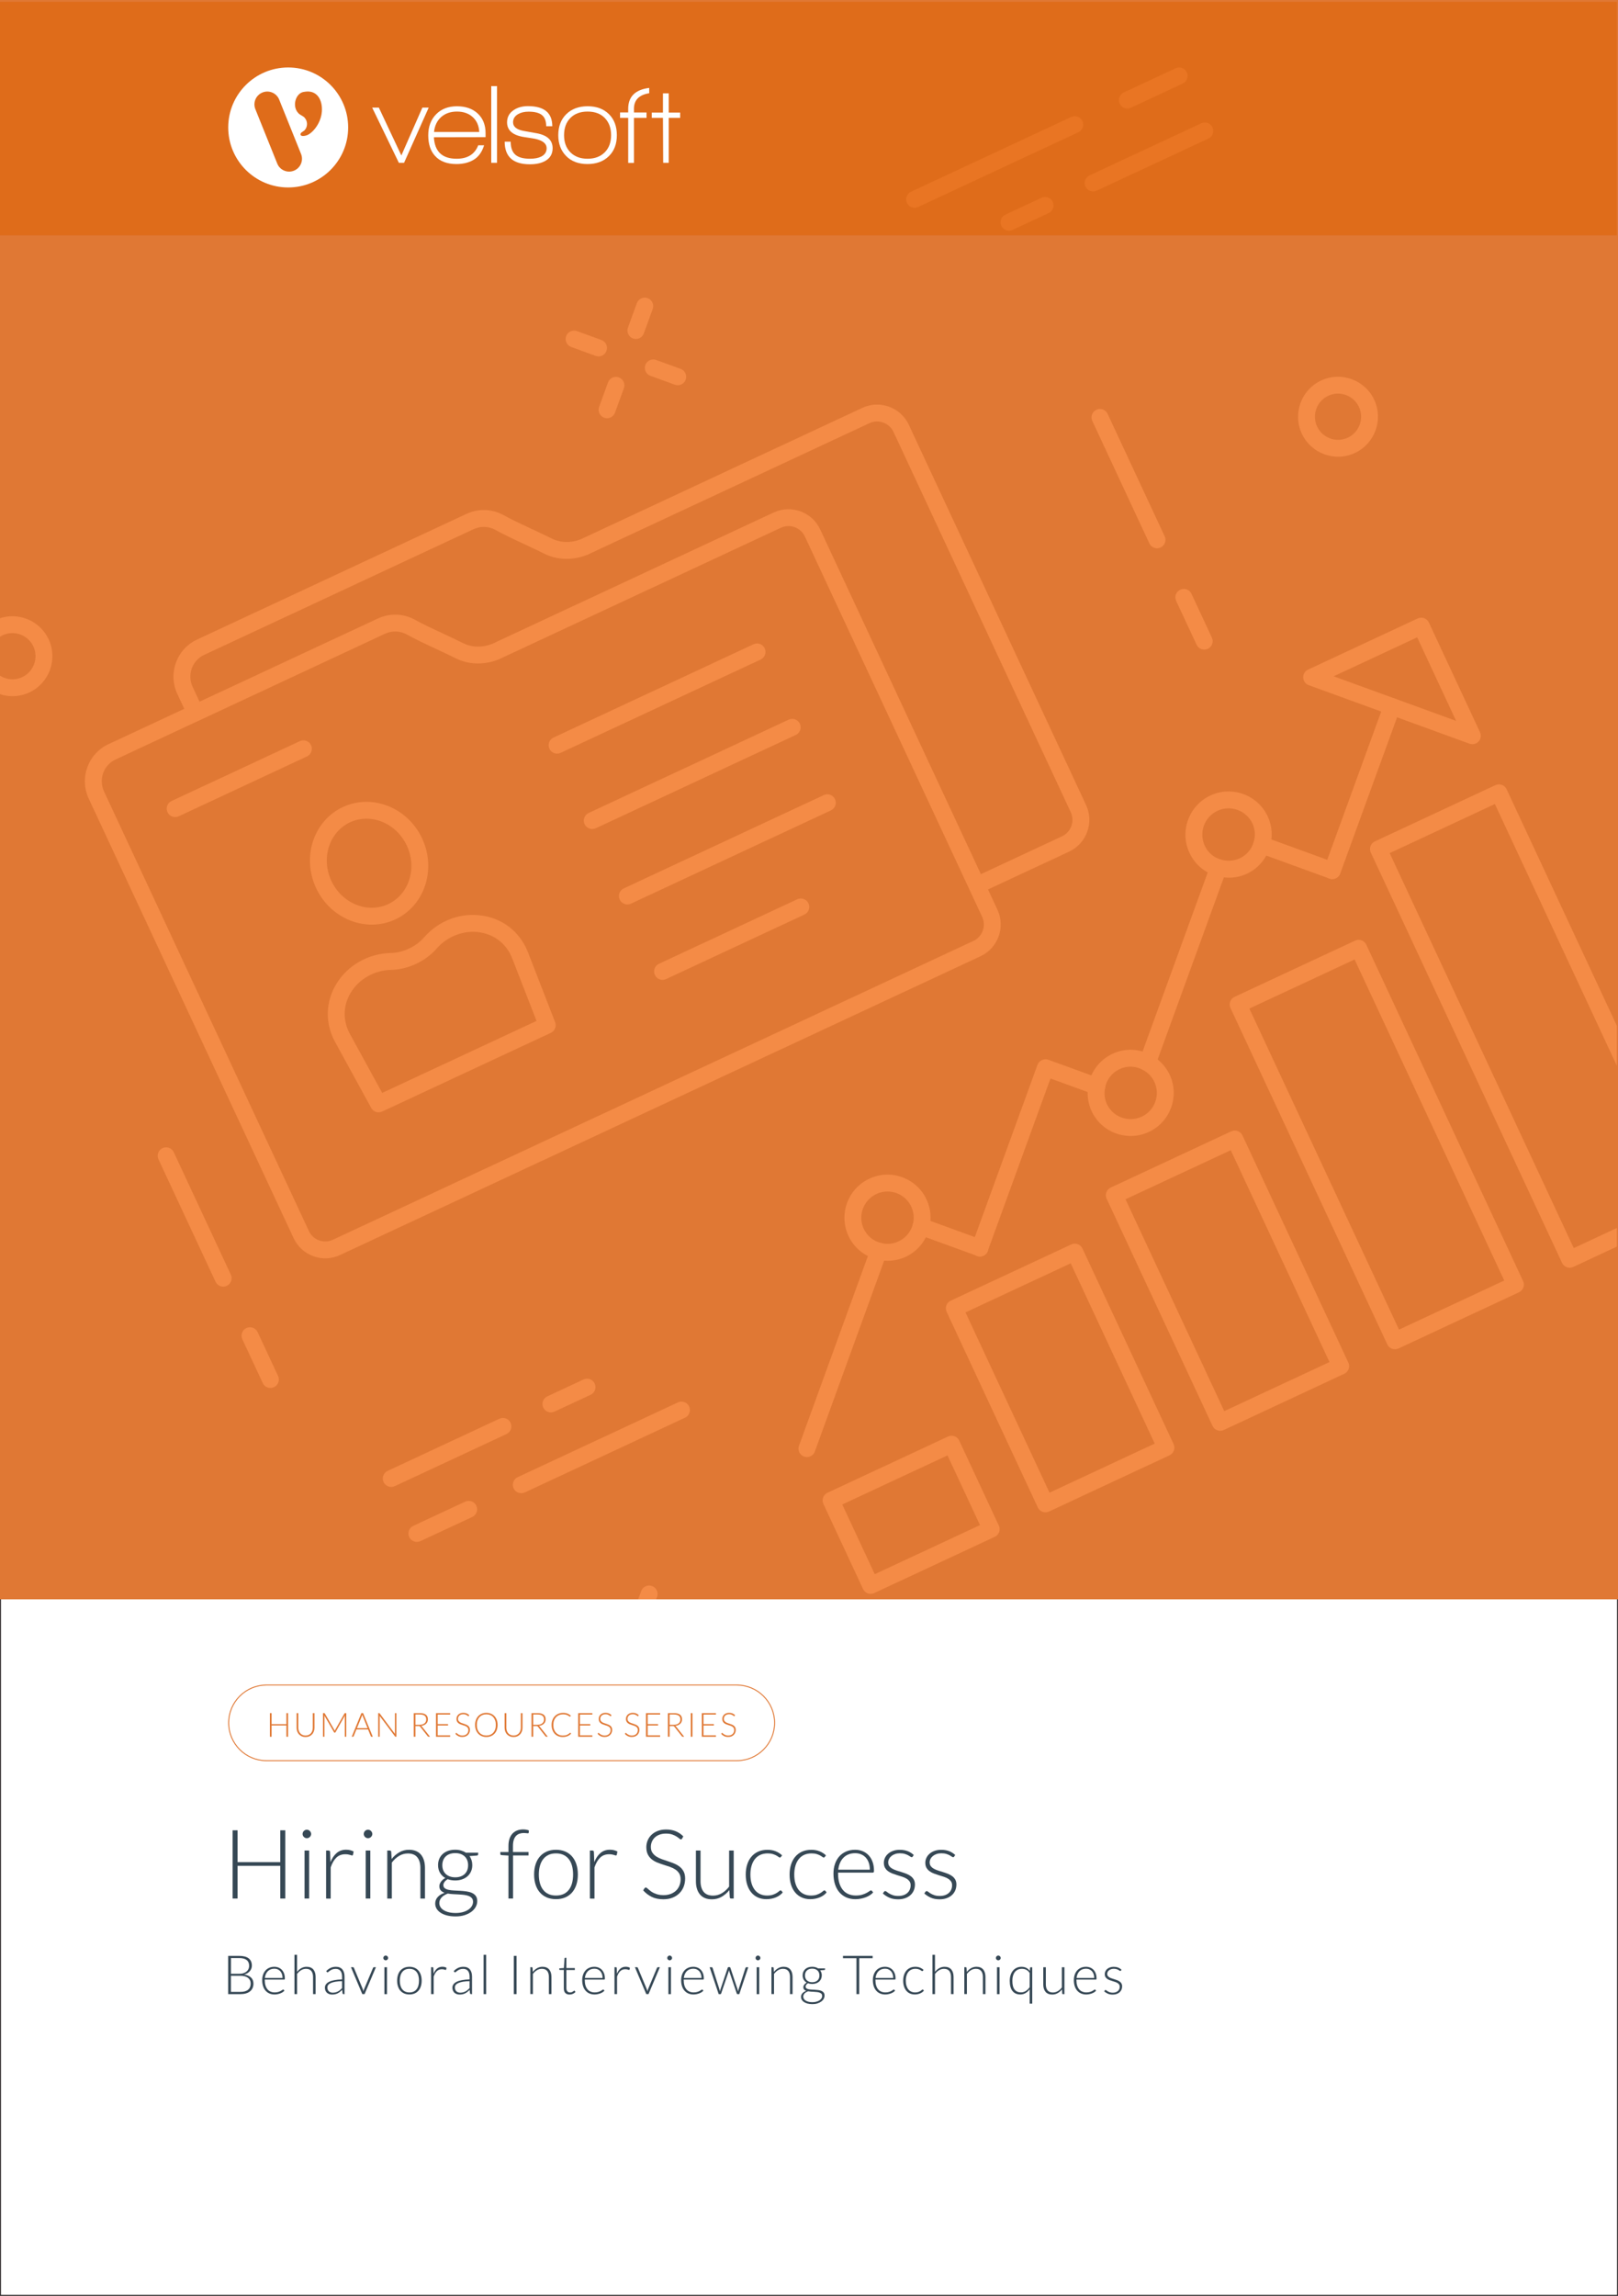 <svg xmlns="http://www.w3.org/2000/svg" x="0px" y="0px" viewBox="0 0 875 1241"><rect x="0" y="0" width="875" height="1241" fill="#333333" stroke="none"/><defs></defs><g><g id="Template"><rect y="0" fill="#FFFFFF" stroke="#231F20" stroke-miterlimit="10" width="875" height="1241"></rect></g><g id="Layer_5"><rect x="0" fill="#E07834" width="875" height="864.52"></rect><g><path fill="#F48B46" d="M297.88,558.31l-91.2,42.53c-2.18,1.02-4.77,0.17-5.93-1.94l-19.85-36.23&#10;&#9;&#9;&#9;&#9;&#9;c-5.14-9.94-4.81-21.09,0.88-30.63c6.07-10.19,17.41-16.66,29.6-16.9c6.53-0.12,13.56-3.41,17.85-8.33&#10;&#9;&#9;&#9;&#9;&#9;c8.11-9.31,20.06-13.74,31.94-11.81c10.98,1.78,19.73,8.69,24.03,18.96l0.44,1.1l14.57,37.48&#10;&#9;&#9;&#9;&#9;&#9;C301.07,554.76,300.06,557.29,297.88,558.31z M206.69,590.77l83.46-38.92l-13.03-33.5c0,0,0,0,0,0l-0.37-0.91&#10;&#9;&#9;&#9;&#9;&#9;c-3.04-7.27-9.26-12.18-17.06-13.44c-8.62-1.39-17.66,1.98-23.6,8.8c-5.95,6.84-15.5,11.29-24.55,11.46&#10;&#9;&#9;&#9;&#9;&#9;c-9.07,0.18-17.47,4.95-21.93,12.45c-4.04,6.78-4.27,14.69-0.64,21.71L206.69,590.77z"></path><path fill="#F48B46" d="M213.77,497c-15.82,7.37-35.04-0.25-42.85-17.01c-7.81-16.75-1.3-36.38,14.52-43.75&#10;&#9;&#9;&#9;&#9;&#9;c15.82-7.37,35.04,0.25,42.85,17C236.1,469.99,229.59,489.62,213.77,497z M189.29,444.51c-11.26,5.25-15.79,19.44-10.1,31.63&#10;&#9;&#9;&#9;&#9;&#9;c5.69,12.19,19.47,17.84,30.72,12.59c11.26-5.25,15.79-19.44,10.1-31.63C214.33,444.91,200.55,439.26,189.29,444.51z"></path><path fill="#F48B46" d="M411.34,356.52l-108.15,50.43c-2.28,1.06-5,0.08-6.06-2.21s-0.08-5,2.21-6.06l108.15-50.43&#10;&#9;&#9;&#9;&#9;&#9;c2.28-1.06,5-0.08,6.06,2.21C414.61,352.74,413.62,355.45,411.34,356.52z"></path><path fill="#F48B46" d="M430.35,397.28l-108.15,50.43c-2.28,1.06-5,0.08-6.06-2.21c-1.06-2.28-0.08-5,2.21-6.06l108.15-50.43&#10;&#9;&#9;&#9;&#9;&#9;c2.28-1.06,5-0.08,6.06,2.21C433.62,393.5,432.63,396.22,430.35,397.28z"></path><path fill="#F48B46" d="M449.35,438.05L341.2,488.48c-2.28,1.06-5,0.08-6.06-2.21s-0.08-5,2.21-6.06l108.15-50.43&#10;&#9;&#9;&#9;&#9;&#9;c2.28-1.06,5-0.08,6.06,2.21C452.63,434.27,451.64,436.98,449.35,438.05z"></path><path fill="#F48B46" d="M435,494.37l-74.79,34.87c-2.28,1.06-5,0.08-6.06-2.21c-1.06-2.28-0.08-5,2.21-6.06l74.79-34.87&#10;&#9;&#9;&#9;&#9;&#9;c2.28-1.06,5-0.08,6.06,2.21C438.27,490.59,437.28,493.31,435,494.37z"></path><path fill="#F48B46" d="M325.62,192.22c-1.06,0.49-2.3,0.58-3.49,0.15l-13.23-4.81c-2.37-0.86-3.59-3.48-2.73-5.85&#10;&#9;&#9;&#9;&#9;&#9;c0.86-2.37,3.48-3.59,5.85-2.73l13.23,4.81c2.37,0.86,3.59,3.48,2.73,5.85C327.55,190.83,326.68,191.73,325.62,192.22z"></path><path fill="#F48B46" d="M368.44,207.81c-1.06,0.49-2.3,0.58-3.49,0.15l-13.22-4.81c-2.37-0.86-3.59-3.48-2.73-5.85&#10;&#9;&#9;&#9;&#9;&#9;c0.87-2.37,3.49-3.59,5.85-2.72l13.22,4.81c2.37,0.86,3.59,3.48,2.73,5.85C370.37,206.42,369.5,207.32,368.44,207.81z"></path><path fill="#F48B46" d="M330.22,225.64c-1.06,0.49-2.3,0.58-3.49,0.15c-2.37-0.86-3.59-3.48-2.73-5.85l4.82-13.23&#10;&#9;&#9;&#9;&#9;&#9;c0.87-2.37,3.49-3.59,5.85-2.72c2.37,0.86,3.59,3.48,2.73,5.85l-4.82,13.23C332.15,224.25,331.27,225.14,330.22,225.64z"></path><path fill="#F48B46" d="M345.81,182.81c-1.06,0.49-2.3,0.58-3.49,0.15c-2.37-0.86-3.59-3.48-2.73-5.85l4.81-13.22&#10;&#9;&#9;&#9;&#9;&#9;c0.86-2.37,3.48-3.59,5.85-2.73c2.37,0.86,3.59,3.48,2.73,5.85l-4.81,13.22C347.74,181.42,346.87,182.32,345.81,182.81z"></path><path fill="#F48B46" d="M627.63,295.95c-2.28,1.06-5,0.08-6.06-2.21l-30.86-66.19c-1.06-2.28-0.08-5,2.21-6.06&#10;&#9;&#9;&#9;&#9;&#9;c2.28-1.06,5-0.08,6.06,2.21l30.86,66.19C630.9,292.17,629.91,294.89,627.63,295.95z"></path><path fill="#F48B46" d="M653.17,350.72c-2.28,1.06-5,0.08-6.06-2.21l-11.05-23.69c-1.06-2.28-0.08-5,2.21-6.06s5-0.08,6.06,2.21&#10;&#9;&#9;&#9;&#9;&#9;l11.05,23.69C656.44,346.94,655.45,349.66,653.17,350.72z"></path><path fill="#F48B46" d="M122.63,695.07c-2.28,1.06-5,0.08-6.06-2.21L85.7,626.67c-1.06-2.28-0.08-5,2.21-6.06&#10;&#9;&#9;&#9;&#9;&#9;c2.28-1.06,5-0.08,6.06,2.21L124.83,689C125.9,691.29,124.91,694,122.63,695.07z"></path><path fill="#F48B46" d="M148.16,749.83c-2.28,1.06-5,0.08-6.06-2.21l-11.05-23.69c-1.06-2.28-0.08-5,2.21-6.06&#10;&#9;&#9;&#9;&#9;&#9;c2.28-1.06,5-0.08,6.06,2.21l11.05,23.69C151.44,746.06,150.45,748.77,148.16,749.83z"></path><path fill="#F48B46" d="M732.73,244.85c-10.8,5.04-23.69,0.35-28.72-10.45c-5.04-10.8-0.35-23.69,10.45-28.72&#10;&#9;&#9;&#9;&#9;&#9;c10.8-5.04,23.69-0.35,28.72,10.45S743.53,239.81,732.73,244.85z M718.31,213.94c-6.24,2.91-8.95,10.36-6.04,16.6&#10;&#9;&#9;&#9;&#9;&#9;s10.36,8.95,16.6,6.04c6.24-2.91,8.95-10.36,6.04-16.6S724.56,211.03,718.31,213.94z"></path><path fill="#F48B46" d="M583.15,71.5l-86.63,40.4c-2.28,1.06-5,0.08-6.06-2.21c-1.06-2.28-0.08-5,2.21-6.06l86.63-40.4&#10;&#9;&#9;&#9;&#9;&#9;c2.28-1.06,5-0.08,6.06,2.21C586.42,67.72,585.43,70.44,583.15,71.5z"></path><path fill="#F48B46" d="M639.61,45.17l-28.03,13.07c-2.28,1.06-5,0.08-6.06-2.21s-0.08-5,2.21-6.06l28.03-13.07&#10;&#9;&#9;&#9;&#9;&#9;c2.28-1.06,5-0.08,6.06,2.21S641.9,44.11,639.61,45.17z"></path><path fill="#F48B46" d="M653.48,74.9l-60.41,28.17c-2.28,1.06-5,0.08-6.06-2.21c-1.06-2.28-0.08-5,2.21-6.06l60.41-28.17&#10;&#9;&#9;&#9;&#9;&#9;c2.28-1.06,5-0.08,6.06,2.21C656.75,71.12,655.76,73.83,653.48,74.9z"></path><path fill="#F48B46" d="M567.12,115.17l-19.55,9.11c-2.28,1.06-5,0.08-6.06-2.21c-1.06-2.28-0.08-5,2.21-6.06l19.55-9.11&#10;&#9;&#9;&#9;&#9;&#9;c2.28-1.06,5-0.08,6.06,2.21C570.39,111.39,569.4,114.1,567.12,115.17z"></path><path fill="#F48B46" d="M370.46,766.33l-86.63,40.4c-2.28,1.06-5,0.08-6.06-2.21c-1.06-2.28-0.08-5,2.21-6.06l86.63-40.4&#10;&#9;&#9;&#9;&#9;&#9;c2.28-1.06,5-0.08,6.06,2.21C373.73,762.56,372.74,765.27,370.46,766.33z"></path><path fill="#F48B46" d="M255.39,819.99l-28.03,13.07c-2.28,1.06-5,0.08-6.06-2.21c-1.06-2.28-0.08-5,2.21-6.06l28.03-13.07&#10;&#9;&#9;&#9;&#9;&#9;c2.28-1.06,5-0.08,6.06,2.21C258.66,816.22,257.67,818.93,255.39,819.99z"></path><path fill="#F48B46" d="M273.91,775.17l-60.41,28.17c-2.28,1.06-5,0.08-6.06-2.21c-1.06-2.28-0.08-5,2.21-6.06l60.41-28.17&#10;&#9;&#9;&#9;&#9;&#9;c2.28-1.06,5-0.08,6.06,2.21C277.18,771.39,276.19,774.1,273.91,775.17z"></path><path fill="#F48B46" d="M319.4,753.95l-19.55,9.11c-2.28,1.06-5,0.08-6.06-2.21c-1.06-2.28-0.08-5,2.21-6.06l19.55-9.11&#10;&#9;&#9;&#9;&#9;&#9;c2.28-1.06,5-0.08,6.06,2.21S321.68,752.89,319.4,753.95z"></path><path fill="#F48B46" d="M674.27,472.32c-5.22,2.43-11.16,2.8-16.72,1.02c-6.16-1.68-11.44-6.19-14.29-12.31&#10;&#9;&#9;&#9;&#9;&#9;c-5.44-11.66-0.37-25.58,11.29-31.02c11.67-5.44,25.58-0.38,31.02,11.29c2.46,5.27,2.83,11.24,1.06,16.8&#10;&#9;&#9;&#9;&#9;&#9;C684.76,464.32,680.25,469.53,674.27,472.32z M658.4,438.28c-7.11,3.31-10.19,11.79-6.87,18.89c1.72,3.69,4.86,6.4,8.62,7.42&#10;&#9;&#9;&#9;&#9;&#9;c7.76,2.47,15.6-1.99,17.76-9.19c1.1-3.45,0.88-7.06-0.61-10.25C673.98,438.05,665.5,434.97,658.4,438.28z"></path><path fill="#F48B46" d="M489.84,679.35c-5.02,2.34-10.67,2.81-15.9,1.31c-6.61-1.67-12.17-6.28-15.11-12.6&#10;&#9;&#9;&#9;&#9;&#9;c-5.42-11.62-0.34-25.5,11.33-30.94c11.62-5.42,25.48-0.37,30.9,11.25c2.32,4.96,2.81,10.58,1.41,15.8&#10;&#9;&#9;&#9;&#9;&#9;C500.66,670.92,496.06,676.45,489.84,679.35z M474,645.39c-7.11,3.31-10.21,11.75-6.91,18.82c1.78,3.83,5.14,6.61,9.22,7.64&#10;&#9;&#9;&#9;&#9;&#9;c7.4,2.12,15.33-2.47,17.34-10.04c0.86-3.21,0.56-6.52-0.86-9.58C489.49,645.16,481.07,642.1,474,645.39z"></path><path fill="#F48B46" d="M722.36,474.74c-1.06,0.49-2.3,0.58-3.49,0.15L680.71,461c-2.37-0.86-3.59-3.48-2.73-5.85&#10;&#9;&#9;&#9;&#9;&#9;c0.86-2.37,3.48-3.59,5.85-2.73L722,466.31c2.37,0.86,3.59,3.48,2.73,5.85C724.29,473.34,723.43,474.24,722.36,474.74z"></path><path fill="#F48B46" d="M722.42,474.77c-1.06,0.49-2.3,0.58-3.49,0.15c-2.37-0.86-3.59-3.48-2.73-5.85l32.3-88.72&#10;&#9;&#9;&#9;&#9;&#9;c0.86-2.37,3.48-3.59,5.85-2.73c2.37,0.86,3.59,3.48,2.73,5.85l-32.3,88.72C724.35,473.38,723.48,474.27,722.42,474.77z"></path><path fill="#F48B46" d="M621.31,611.86c-11.67,5.44-25.56,0.41-30.98-11.21c-2.07-4.45-2.66-9.54-1.65-14.34&#10;&#9;&#9;&#9;&#9;&#9;c1.25-7.19,6.1-13.48,12.95-16.68c6.85-3.19,14.57-2.88,21.18,0.86c4.24,2.37,7.72,6.09,9.76,10.47&#10;&#9;&#9;&#9;&#9;&#9;C637.97,592.58,632.93,606.44,621.31,611.86z M605.47,577.9c-4.14,1.93-7.07,5.72-7.84,10.13c-0.63,3.04-0.28,6.1,0.96,8.77&#10;&#9;&#9;&#9;&#9;&#9;c3.29,7.06,11.75,10.11,18.86,6.8c7.06-3.29,10.13-11.72,6.83-18.78c-1.24-2.66-3.35-4.92-5.96-6.37&#10;&#9;&#9;&#9;&#9;&#9;C614.3,576.16,609.62,575.97,605.47,577.9z"></path><path fill="#F48B46" d="M622.48,578.59c-1.06,0.49-2.3,0.58-3.49,0.15c-2.37-0.86-3.59-3.48-2.73-5.85l38.38-105.46&#10;&#9;&#9;&#9;&#9;&#9;c0.86-2.37,3.48-3.59,5.85-2.73c2.37,0.86,3.59,3.48,2.73,5.85l-38.38,105.46C624.41,577.2,623.54,578.1,622.48,578.59z"></path><path fill="#F48B46" d="M531.84,678.75c-2.28,1.06-4.98,0.12-6.04-2.17c-0.51-1.1-0.6-2.43-0.19-3.56l35.46-97.45&#10;&#9;&#9;&#9;&#9;&#9;c0.83-2.27,3.57-3.55,5.85-2.73l27.78,10.11c2.37,0.86,3.59,3.48,2.73,5.85c-0.86,2.37-3.48,3.59-5.85,2.73l-23.49-8.55&#10;&#9;&#9;&#9;&#9;&#9;l-33.79,92.85C533.95,677.07,533.1,678.17,531.84,678.75z"></path><path fill="#F48B46" d="M531.94,678.75l-0.08,0.04c-1.38,0.65-2.92,0.54-4.16-0.16l-31.2-11.36c-2.37-0.86-3.59-3.48-2.73-5.85&#10;&#9;&#9;&#9;&#9;&#9;c0.86-2.37,3.48-3.59,5.85-2.73l31.84,11.59c0.57,0.21,1.09,0.52,1.53,0.93c0.46,0.4,0.85,0.9,1.12,1.49&#10;&#9;&#9;&#9;&#9;&#9;C535.17,674.99,534.22,677.69,531.94,678.75z"></path><path fill="#F48B46" d="M438.31,787.19c-1.06,0.49-2.3,0.58-3.49,0.15c-2.37-0.86-3.59-3.48-2.73-5.85l38.8-106.78&#10;&#9;&#9;&#9;&#9;&#9;c0.86-2.36,3.47-3.59,5.84-2.73c2.37,0.86,3.59,3.48,2.73,5.85l-38.8,106.78C440.24,785.8,439.37,786.7,438.31,787.19z"></path><path fill="#F48B46" d="M798.18,401.86c-1.08,0.5-2.33,0.57-3.49,0.15l-86.93-31.64c-1.74-0.63-2.91-2.25-3-4.09&#10;&#9;&#9;&#9;&#9;&#9;c-0.08-1.84,0.96-3.55,2.63-4.33l59.28-27.64c2.28-1.06,5-0.08,6.06,2.21l27.64,59.28c0.78,1.67,0.48,3.65-0.77,5.01&#10;&#9;&#9;&#9;&#9;&#9;C799.2,401.26,798.71,401.61,798.18,401.86z M721.23,365.57l66.23,24.11l-21.06-45.17L721.23,365.57z"></path><path fill="#F48B46" d="M537.96,830.73l-65.18,30.39c-2.28,1.06-5,0.08-6.06-2.21l-21.43-45.95c-1.06-2.28-0.08-5,2.21-6.06&#10;&#9;&#9;&#9;&#9;&#9;l65.18-30.39c2.28-1.06,5-0.08,6.06,2.21l21.43,45.95C541.23,826.95,540.25,829.66,537.96,830.73z M473.06,850.93l56.91-26.54&#10;&#9;&#9;&#9;&#9;&#9;l-17.57-37.68l-56.91,26.54L473.06,850.93z"></path><path fill="#F48B46" d="M632.46,786.66l-65.17,30.39c-2.28,1.06-5,0.08-6.06-2.21l-49.29-105.71c-1.06-2.28-0.08-5,2.21-6.06&#10;&#9;&#9;&#9;&#9;&#9;l65.17-30.39c2.28-1.06,5-0.08,6.06,2.21l49.29,105.71C635.73,782.89,634.74,785.6,632.46,786.66z M567.57,806.86l56.9-26.53&#10;&#9;&#9;&#9;&#9;&#9;l-45.44-97.44l-56.9,26.53L567.57,806.86z"></path><path fill="#F48B46" d="M726.96,742.6l-65.17,30.39c-2.28,1.06-5,0.08-6.06-2.21l-57.26-122.79c-1.06-2.28-0.08-5,2.21-6.06&#10;&#9;&#9;&#9;&#9;&#9;l65.17-30.39c2.28-1.06,5-0.08,6.06,2.21l57.26,122.79C730.23,738.82,729.24,741.53,726.96,742.6z M662.07,762.79l56.9-26.53&#10;&#9;&#9;&#9;&#9;&#9;l-53.4-114.52l-56.9,26.53L662.07,762.79z"></path><path fill="#F48B46" d="M821.47,698.53l-65.18,30.39c-2.28,1.06-5,0.08-6.06-2.21L665.44,544.9c-1.06-2.28-0.08-5,2.21-6.06&#10;&#9;&#9;&#9;&#9;&#9;l65.18-30.39c2.28-1.06,5-0.08,6.06,2.21l84.78,181.81C824.74,694.75,823.75,697.47,821.47,698.53z M756.57,718.73l56.91-26.54&#10;&#9;&#9;&#9;&#9;&#9;l-80.93-173.55l-56.91,26.54L756.57,718.73z"></path><path fill="#F48B46" d="M166.01,408.89l-69.37,32.35c-2.28,1.06-5,0.08-6.06-2.21s-0.08-5,2.21-6.06l69.37-32.35&#10;&#9;&#9;&#9;&#9;&#9;c2.28-1.06,5-0.08,6.06,2.21C169.28,405.11,168.29,407.83,166.01,408.89z"></path><path fill="#F48B46" d="M530.26,516.89l-346.4,161.53c-9.43,4.4-20.67,0.3-25.07-9.13L47.97,431.66&#10;&#9;&#9;&#9;&#9;&#9;c-5.16-11.06-0.38-24.23,10.65-29.38l145.75-67.96c6.41-2.99,13.91-2.72,20.07,0.71c4,2.25,9.62,4.87,15.05,7.4&#10;&#9;&#9;&#9;&#9;&#9;c3.78,1.76,7.58,3.54,11.01,5.25c8.72,4.31,17-0.22,17.33-0.41l150.58-70.24l0,0c9.45-4.41,20.73-0.3,25.14,9.15l95.86,205.57&#10;&#9;&#9;&#9;&#9;&#9;C543.82,501.21,539.71,512.49,530.26,516.89z M62.48,410.55c-6.47,3.02-9.27,10.75-6.24,17.25l110.81,237.64&#10;&#9;&#9;&#9;&#9;&#9;c2.27,4.87,8.08,6.98,12.95,4.71l346.4-161.53c4.89-2.28,7.02-8.12,4.74-13.02l-95.86-205.57c-2.28-4.9-8.12-7.02-13.02-4.74&#10;&#9;&#9;&#9;&#9;&#9;l-150.25,70.07c-0.15,0.1-12.38,7-25.58,0.48c-3.38-1.69-7.1-3.43-10.8-5.15c-5.85-2.73-11.37-5.3-15.65-7.72&#10;&#9;&#9;&#9;&#9;&#9;c-3.59-2-8-2.15-11.76-0.4L62.48,410.55z"></path><path fill="#F48B46" d="M578.17,460.34l-46.54,21.7c-2.28,1.06-5,0.08-6.06-2.21s-0.08-5,2.21-6.06l46.54-21.7&#10;&#9;&#9;&#9;&#9;&#9;c4.9-2.28,7.02-8.13,4.74-13.02L483.2,233.49c-2.28-4.9-8.12-7.02-13.02-4.74l-150.25,70.07c-0.15,0.1-12.38,7-25.58,0.48&#10;&#9;&#9;&#9;&#9;&#9;c-3.38-1.69-7.1-3.43-10.8-5.15c-5.85-2.73-11.37-5.3-15.65-7.72c-3.59-2-8-2.15-11.76-0.4L110.4,354&#10;&#9;&#9;&#9;&#9;&#9;c-6.47,3.02-9.27,10.76-6.24,17.25l4.92,10.56c1.06,2.28,0.08,5-2.21,6.06s-5,0.08-6.06-2.21l-4.92-10.56&#10;&#9;&#9;&#9;&#9;&#9;c-5.16-11.06-0.38-24.23,10.65-29.38l145.75-67.96c6.41-2.99,13.91-2.72,20.07,0.71c4,2.25,9.62,4.87,15.05,7.4&#10;&#9;&#9;&#9;&#9;&#9;c3.78,1.76,7.58,3.54,11.01,5.25c8.72,4.31,17-0.22,17.33-0.41l150.58-70.24c9.46-4.41,20.74-0.3,25.15,9.15l95.86,205.56&#10;&#9;&#9;&#9;&#9;&#9;C591.74,444.65,587.63,455.93,578.17,460.34z"></path><path fill="#F48B46" d="M874.39,663.79l-23.31,10.87l-99.56-213.51l56.9-26.53l65.97,141.48V554.5l-59.63-127.88&#10;&#9;&#9;&#9;&#9;&#9;c-1.06-2.28-3.78-3.27-6.06-2.21l-65.17,30.39c-2.28,1.06-3.27,3.78-2.21,6.06l103.42,221.78c1.06,2.28,3.78,3.27,6.06,2.21&#10;&#9;&#9;&#9;&#9;&#9;l23.59-11V663.79z"></path><path fill="#F48B46" d="M354.85,864.52l0.49-1.35c0.86-2.37-0.36-4.99-2.73-5.85c-2.37-0.86-4.99,0.36-5.85,2.72l-1.63,4.47&#10;&#9;&#9;&#9;&#9;&#9;H354.85z"></path><path fill="#F48B46" d="M26.31,345.58c-4.76-10.21-16.53-14.95-26.93-11.19v10.22c0.64-0.46,1.32-0.87,2.06-1.22&#10;&#9;&#9;&#9;&#9;&#9;c6.24-2.91,13.69-0.2,16.6,6.04s0.2,13.69-6.04,16.6c-4.25,1.98-9.06,1.35-12.61-1.22v10.22c5.19,1.87,11.09,1.78,16.47-0.73&#10;&#9;&#9;&#9;&#9;&#9;C26.66,369.26,31.35,356.38,26.31,345.58z"></path></g><path fill="#E07834" d="M398.44,952H144.11c-11.42,0-20.71-9.29-20.71-20.71c0-11.42,9.29-20.71,20.71-20.71h254.33&#10;&#9;&#9;&#9;&#9;c11.42,0,20.71,9.29,20.71,20.71C419.15,942.71,409.86,952,398.44,952z M144.11,911.1c-11.13,0-20.19,9.06-20.19,20.19&#10;&#9;&#9;&#9;&#9;c0,11.13,9.06,20.19,20.19,20.19h254.33c11.13,0,20.19-9.06,20.19-20.19c0-11.13-9.06-20.19-20.19-20.19H144.11z"></path><g><path fill="#364855" d="M154.27,1026.25h-2.69v-17.68h-23.1v17.68h-2.69v-36.89h2.69v17.21h23.1v-17.21h2.69V1026.25z"></path><path fill="#364855" d="M168.27,991.37c0,0.31-0.07,0.6-0.2,0.87c-0.13,0.27-0.3,0.51-0.51,0.72c-0.21,0.21-0.45,0.37-0.73,0.5&#10;&#9;&#9;&#9;&#9;&#9;c-0.28,0.12-0.57,0.18-0.89,0.18c-0.31,0-0.61-0.06-0.89-0.18c-0.28-0.12-0.52-0.29-0.73-0.5c-0.21-0.21-0.37-0.45-0.5-0.72&#10;&#9;&#9;&#9;&#9;&#9;c-0.12-0.27-0.18-0.56-0.18-0.87s0.06-0.61,0.18-0.9c0.12-0.29,0.29-0.53,0.5-0.74c0.21-0.21,0.45-0.37,0.73-0.5&#10;&#9;&#9;&#9;&#9;&#9;c0.28-0.12,0.57-0.18,0.89-0.18c0.31,0,0.61,0.06,0.89,0.18c0.28,0.12,0.52,0.29,0.73,0.5c0.21,0.21,0.38,0.46,0.51,0.74&#10;&#9;&#9;&#9;&#9;&#9;S168.27,991.06,168.27,991.37z M167.18,1000.31v25.94h-2.48v-25.94H167.18z"></path><path fill="#364855" d="M176.35,1026.25v-25.94h1.3c0.3,0,0.51,0.06,0.64,0.18c0.13,0.12,0.2,0.33,0.22,0.63l0.21,5.47&#10;&#9;&#9;&#9;&#9;&#9;c0.83-2.1,1.95-3.75,3.34-4.94c1.39-1.19,3.1-1.79,5.14-1.79c0.78,0,1.5,0.08,2.16,0.25c0.66,0.17,1.29,0.4,1.88,0.72&#10;&#9;&#9;&#9;&#9;&#9;l-0.34,1.72c-0.05,0.28-0.23,0.42-0.52,0.42c-0.1,0-0.25-0.03-0.44-0.1c-0.19-0.07-0.43-0.15-0.72-0.23s-0.64-0.17-1.06-0.23&#10;&#9;&#9;&#9;&#9;&#9;c-0.42-0.07-0.9-0.1-1.43-0.1c-1.96,0-3.58,0.61-4.84,1.83c-1.26,1.22-2.28,2.97-3.06,5.27v16.87H176.35z"></path><path fill="#364855" d="M201.35,991.37c0,0.31-0.07,0.6-0.2,0.87c-0.13,0.27-0.3,0.51-0.51,0.72c-0.21,0.21-0.45,0.37-0.73,0.5&#10;&#9;&#9;&#9;&#9;&#9;c-0.28,0.12-0.57,0.18-0.89,0.18c-0.31,0-0.61-0.06-0.89-0.18c-0.28-0.12-0.52-0.29-0.73-0.5c-0.21-0.21-0.37-0.45-0.5-0.72&#10;&#9;&#9;&#9;&#9;&#9;c-0.12-0.27-0.18-0.56-0.18-0.87s0.06-0.61,0.18-0.9c0.12-0.29,0.29-0.53,0.5-0.74c0.21-0.21,0.45-0.37,0.73-0.5&#10;&#9;&#9;&#9;&#9;&#9;c0.28-0.12,0.57-0.18,0.89-0.18c0.31,0,0.61,0.06,0.89,0.18c0.28,0.12,0.52,0.29,0.73,0.5c0.21,0.21,0.38,0.46,0.51,0.74&#10;&#9;&#9;&#9;&#9;&#9;S201.35,991.06,201.35,991.37z M200.26,1000.31v25.94h-2.48v-25.94H200.26z"></path><path fill="#364855" d="M209.43,1026.25v-25.94h1.36c0.45,0,0.71,0.22,0.78,0.65l0.23,3.91c1.18-1.5,2.56-2.7,4.13-3.61&#10;&#9;&#9;&#9;&#9;&#9;c1.57-0.91,3.32-1.37,5.25-1.37c1.42,0,2.68,0.23,3.77,0.68c1.09,0.45,1.99,1.1,2.7,1.96s1.25,1.88,1.62,3.08&#10;&#9;&#9;&#9;&#9;&#9;c0.36,1.2,0.55,2.56,0.55,4.07v16.58h-2.48v-16.58c0-2.43-0.56-4.34-1.67-5.72c-1.11-1.38-2.82-2.07-5.11-2.07&#10;&#9;&#9;&#9;&#9;&#9;c-1.7,0-3.29,0.44-4.75,1.32s-2.76,2.08-3.91,3.61v19.45H209.43z"></path><path fill="#364855" d="M246.19,999.87c1.13,0,2.18,0.14,3.14,0.42c0.96,0.28,1.83,0.67,2.59,1.17h6.65v0.86&#10;&#9;&#9;&#9;&#9;&#9;c0,0.43-0.24,0.67-0.73,0.7l-3.94,0.29c0.49,0.66,0.86,1.4,1.12,2.23c0.26,0.83,0.39,1.71,0.39,2.65c0,1.25-0.23,2.39-0.68,3.4&#10;&#9;&#9;&#9;&#9;&#9;c-0.45,1.02-1.08,1.89-1.89,2.61c-0.81,0.72-1.78,1.28-2.91,1.68s-2.38,0.6-3.75,0.6c-1.5,0-2.85-0.23-4.07-0.68&#10;&#9;&#9;&#9;&#9;&#9;c-0.73,0.42-1.3,0.91-1.72,1.49c-0.42,0.57-0.63,1.13-0.63,1.67c0,0.75,0.26,1.32,0.78,1.72c0.52,0.4,1.21,0.69,2.07,0.87&#10;&#9;&#9;&#9;&#9;&#9;s1.84,0.3,2.95,0.35c1.1,0.05,2.22,0.11,3.36,0.17c1.14,0.06,2.26,0.17,3.36,0.33c1.1,0.16,2.09,0.43,2.95,0.82&#10;&#9;&#9;&#9;&#9;&#9;c0.86,0.39,1.55,0.94,2.07,1.64c0.52,0.7,0.78,1.64,0.78,2.8c0,1.08-0.27,2.11-0.81,3.1c-0.54,0.99-1.32,1.87-2.33,2.63&#10;&#9;&#9;&#9;&#9;&#9;c-1.02,0.76-2.25,1.38-3.69,1.84c-1.44,0.46-3.06,0.69-4.85,0.69c-1.82,0-3.42-0.19-4.8-0.56c-1.37-0.37-2.52-0.88-3.45-1.51&#10;&#9;&#9;&#9;&#9;&#9;s-1.63-1.37-2.1-2.2s-0.7-1.72-0.7-2.66c0-1.37,0.45-2.55,1.36-3.55c0.9-0.99,2.15-1.75,3.73-2.29&#10;&#9;&#9;&#9;&#9;&#9;c-0.87-0.29-1.56-0.72-2.07-1.28c-0.51-0.56-0.77-1.33-0.77-2.32c0-0.37,0.07-0.75,0.21-1.15c0.14-0.4,0.35-0.79,0.63-1.19&#10;&#9;&#9;&#9;&#9;&#9;c0.28-0.39,0.61-0.76,1-1.11c0.39-0.35,0.85-0.66,1.37-0.94c-1.23-0.71-2.19-1.66-2.88-2.84c-0.69-1.18-1.03-2.56-1.03-4.15&#10;&#9;&#9;&#9;&#9;&#9;c0-1.25,0.22-2.38,0.66-3.4c0.44-1.02,1.07-1.89,1.88-2.62c0.81-0.73,1.79-1.29,2.93-1.69&#10;&#9;&#9;&#9;&#9;&#9;C243.53,1000.07,244.8,999.87,246.19,999.87z M255.81,1028c0-0.82-0.21-1.47-0.64-1.97c-0.43-0.5-1-0.88-1.71-1.16&#10;&#9;&#9;&#9;&#9;&#9;c-0.71-0.28-1.53-0.47-2.46-0.59c-0.93-0.11-1.9-0.2-2.92-0.25c-1.02-0.05-2.04-0.1-3.06-0.16c-1.03-0.05-1.98-0.16-2.87-0.31&#10;&#9;&#9;&#9;&#9;&#9;c-0.66,0.26-1.27,0.56-1.84,0.9s-1.05,0.72-1.45,1.15s-0.71,0.89-0.94,1.41c-0.23,0.51-0.34,1.07-0.34,1.68&#10;&#9;&#9;&#9;&#9;&#9;c0,0.76,0.2,1.47,0.59,2.12c0.39,0.65,0.96,1.22,1.72,1.7c0.76,0.48,1.68,0.86,2.78,1.13c1.09,0.28,2.35,0.42,3.78,0.42&#10;&#9;&#9;&#9;&#9;&#9;c1.32,0,2.55-0.15,3.69-0.44c1.14-0.3,2.13-0.71,2.97-1.25c0.84-0.54,1.5-1.18,1.98-1.93S255.81,1028.88,255.81,1028z&#10;&#9;&#9;&#9;&#9;&#9; M246.19,1014.78c1.11,0,2.1-0.16,2.97-0.48s1.6-0.77,2.19-1.34c0.59-0.57,1.04-1.26,1.34-2.06s0.46-1.69,0.46-2.66&#10;&#9;&#9;&#9;&#9;&#9;s-0.16-1.86-0.47-2.67c-0.31-0.81-0.77-1.5-1.37-2.07s-1.33-1.02-2.19-1.33c-0.86-0.31-1.84-0.47-2.93-0.47&#10;&#9;&#9;&#9;&#9;&#9;c-1.1,0-2.08,0.16-2.95,0.47c-0.87,0.31-1.6,0.76-2.2,1.33c-0.6,0.57-1.06,1.26-1.37,2.07c-0.31,0.81-0.47,1.7-0.47,2.67&#10;&#9;&#9;&#9;&#9;&#9;s0.16,1.86,0.47,2.66c0.31,0.8,0.77,1.49,1.37,2.06c0.6,0.57,1.33,1.02,2.2,1.34S245.1,1014.78,246.19,1014.78z"></path><path fill="#364855" d="M274.97,1026.25v-23.23l-3.65-0.23c-0.5-0.03-0.76-0.25-0.76-0.65v-1.02h4.41v-3.29&#10;&#9;&#9;&#9;&#9;&#9;c0-1.48,0.19-2.78,0.57-3.9c0.38-1.12,0.92-2.06,1.62-2.8s1.53-1.31,2.52-1.68c0.98-0.37,2.06-0.56,3.25-0.56&#10;&#9;&#9;&#9;&#9;&#9;c0.54,0,1.08,0.05,1.63,0.14s1.03,0.23,1.45,0.4l-0.08,1.2c-0.02,0.24-0.18,0.36-0.5,0.36c-0.21,0-0.49-0.03-0.85-0.08&#10;&#9;&#9;&#9;&#9;&#9;c-0.36-0.05-0.8-0.08-1.32-0.08c-0.85,0-1.64,0.13-2.36,0.38s-1.34,0.66-1.86,1.21c-0.52,0.56-0.93,1.28-1.21,2.18&#10;&#9;&#9;&#9;&#9;&#9;c-0.29,0.9-0.43,1.99-0.43,3.3v3.21h8.42v1.85h-8.37v23.28H274.97z"></path><path fill="#364855" d="M300.68,999.89c1.86,0,3.52,0.32,4.99,0.95c1.47,0.63,2.71,1.53,3.72,2.7c1.01,1.17,1.78,2.57,2.31,4.21&#10;&#9;&#9;&#9;&#9;&#9;s0.8,3.48,0.8,5.51s-0.27,3.87-0.8,5.5s-1.3,3.03-2.31,4.2c-1.01,1.17-2.25,2.06-3.72,2.69s-3.13,0.94-4.99,0.94&#10;&#9;&#9;&#9;&#9;&#9;c-1.86,0-3.52-0.31-4.99-0.94c-1.47-0.63-2.71-1.52-3.73-2.69c-1.02-1.16-1.79-2.56-2.32-4.2c-0.53-1.63-0.8-3.47-0.8-5.5&#10;&#9;&#9;&#9;&#9;&#9;s0.26-3.87,0.8-5.51c0.53-1.64,1.3-3.05,2.32-4.21c1.02-1.16,2.26-2.06,3.73-2.7C297.16,1000.21,298.82,999.89,300.68,999.89z&#10;&#9;&#9;&#9;&#9;&#9; M300.68,1024.63c1.55,0,2.9-0.26,4.05-0.79s2.12-1.29,2.89-2.28c0.77-0.99,1.35-2.19,1.73-3.58c0.38-1.4,0.57-2.97,0.57-4.71&#10;&#9;&#9;&#9;&#9;&#9;c0-1.72-0.19-3.29-0.57-4.69c-0.38-1.41-0.96-2.61-1.73-3.61c-0.77-1-1.74-1.77-2.89-2.31c-1.16-0.54-2.51-0.81-4.05-0.81&#10;&#9;&#9;&#9;&#9;&#9;c-1.55,0-2.9,0.27-4.05,0.81c-1.16,0.54-2.12,1.31-2.89,2.31c-0.77,1-1.36,2.2-1.75,3.61c-0.39,1.41-0.59,2.97-0.59,4.69&#10;&#9;&#9;&#9;&#9;&#9;c0,1.74,0.2,3.31,0.59,4.71s0.97,2.59,1.75,3.58c0.77,0.99,1.74,1.75,2.89,2.28C297.78,1024.37,299.13,1024.63,300.68,1024.63z"></path><path fill="#364855" d="M319.01,1026.25v-25.94h1.3c0.3,0,0.51,0.06,0.64,0.18c0.13,0.12,0.2,0.33,0.22,0.63l0.21,5.47&#10;&#9;&#9;&#9;&#9;&#9;c0.83-2.1,1.95-3.75,3.34-4.94c1.39-1.19,3.1-1.79,5.14-1.79c0.78,0,1.5,0.08,2.16,0.25c0.66,0.17,1.29,0.4,1.88,0.72&#10;&#9;&#9;&#9;&#9;&#9;l-0.34,1.72c-0.05,0.28-0.23,0.42-0.52,0.42c-0.1,0-0.25-0.03-0.44-0.1c-0.19-0.07-0.43-0.15-0.72-0.23s-0.64-0.17-1.06-0.23&#10;&#9;&#9;&#9;&#9;&#9;c-0.42-0.07-0.9-0.1-1.43-0.1c-1.96,0-3.58,0.61-4.84,1.83c-1.26,1.22-2.28,2.97-3.06,5.27v16.87H319.01z"></path><path fill="#364855" d="M368.88,993.84c-0.16,0.3-0.38,0.44-0.68,0.44c-0.23,0-0.52-0.16-0.88-0.48&#10;&#9;&#9;&#9;&#9;&#9;c-0.36-0.32-0.84-0.68-1.45-1.07c-0.61-0.39-1.37-0.75-2.29-1.08s-2.04-0.5-3.39-0.5s-2.52,0.19-3.54,0.57&#10;&#9;&#9;&#9;&#9;&#9;c-1.02,0.38-1.88,0.9-2.56,1.56c-0.69,0.66-1.21,1.42-1.57,2.29s-0.54,1.78-0.54,2.74c0,1.25,0.26,2.29,0.8,3.1&#10;&#9;&#9;&#9;&#9;&#9;c0.53,0.82,1.23,1.51,2.1,2.09c0.87,0.57,1.86,1.06,2.96,1.45c1.1,0.39,2.24,0.78,3.41,1.16c1.17,0.38,2.3,0.8,3.41,1.26&#10;&#9;&#9;&#9;&#9;&#9;c1.11,0.46,2.09,1.04,2.96,1.73c0.87,0.7,1.57,1.55,2.1,2.57c0.53,1.02,0.8,2.28,0.8,3.79c0,1.55-0.26,3-0.79,4.37&#10;&#9;&#9;&#9;&#9;&#9;s-1.3,2.55-2.31,3.56s-2.24,1.8-3.7,2.39s-3.13,0.87-5,0.87c-2.43,0-4.53-0.43-6.28-1.29c-1.76-0.86-3.29-2.04-4.61-3.53&#10;&#9;&#9;&#9;&#9;&#9;l0.73-1.15c0.21-0.26,0.45-0.39,0.73-0.39c0.16,0,0.36,0.1,0.6,0.31c0.24,0.21,0.54,0.46,0.89,0.77&#10;&#9;&#9;&#9;&#9;&#9;c0.35,0.3,0.77,0.63,1.25,0.99c0.49,0.36,1.05,0.69,1.7,0.99c0.64,0.3,1.38,0.56,2.22,0.77c0.84,0.21,1.78,0.31,2.85,0.31&#10;&#9;&#9;&#9;&#9;&#9;c1.46,0,2.77-0.22,3.92-0.67c1.15-0.44,2.12-1.05,2.91-1.81s1.4-1.67,1.81-2.72c0.42-1.05,0.63-2.18,0.63-3.38&#10;&#9;&#9;&#9;&#9;&#9;c0-1.3-0.27-2.38-0.8-3.22c-0.53-0.84-1.23-1.55-2.1-2.11c-0.87-0.56-1.86-1.04-2.96-1.42c-1.11-0.38-2.24-0.76-3.41-1.12&#10;&#9;&#9;&#9;&#9;&#9;c-1.17-0.36-2.3-0.77-3.41-1.22c-1.11-0.45-2.09-1.03-2.96-1.73c-0.87-0.7-1.57-1.58-2.1-2.63s-0.8-2.37-0.8-3.95&#10;&#9;&#9;&#9;&#9;&#9;c0-1.23,0.23-2.42,0.7-3.57s1.16-2.16,2.06-3.04c0.91-0.88,2.02-1.58,3.36-2.11c1.33-0.53,2.85-0.79,4.56-0.79&#10;&#9;&#9;&#9;&#9;&#9;c1.91,0,3.63,0.3,5.16,0.91c1.52,0.61,2.91,1.54,4.16,2.79L368.88,993.84z"></path><path fill="#364855" d="M378.84,1000.31v16.58c0,2.43,0.56,4.34,1.67,5.72s2.82,2.07,5.1,2.07c1.69,0,3.27-0.43,4.74-1.29&#10;&#9;&#9;&#9;&#9;&#9;s2.78-2.06,3.95-3.58v-19.5h2.48v25.94h-1.37c-0.48,0-0.73-0.23-0.75-0.68l-0.24-3.86c-1.2,1.5-2.59,2.69-4.16,3.6&#10;&#9;&#9;&#9;&#9;&#9;c-1.58,0.9-3.33,1.36-5.26,1.36c-1.44,0-2.71-0.23-3.79-0.68s-1.98-1.1-2.69-1.96s-1.25-1.88-1.62-3.08&#10;&#9;&#9;&#9;&#9;&#9;c-0.37-1.2-0.55-2.56-0.55-4.07v-16.58H378.84z"></path><path fill="#364855" d="M422.3,1003.78c-0.09,0.09-0.17,0.16-0.25,0.22c-0.08,0.06-0.19,0.09-0.33,0.09&#10;&#9;&#9;&#9;&#9;&#9;c-0.17,0-0.41-0.12-0.72-0.35c-0.3-0.24-0.71-0.49-1.21-0.77c-0.5-0.28-1.13-0.53-1.89-0.77c-0.76-0.23-1.67-0.35-2.75-0.35&#10;&#9;&#9;&#9;&#9;&#9;c-1.5,0-2.82,0.27-3.98,0.79c-1.16,0.53-2.13,1.29-2.92,2.28c-0.79,0.99-1.39,2.19-1.81,3.6c-0.42,1.41-0.63,2.99-0.63,4.75&#10;&#9;&#9;&#9;&#9;&#9;c0,1.83,0.21,3.44,0.64,4.85c0.43,1.41,1.03,2.59,1.81,3.56s1.73,1.7,2.84,2.2s2.35,0.76,3.7,0.76c1.25,0,2.3-0.15,3.14-0.44&#10;&#9;&#9;&#9;&#9;&#9;c0.84-0.29,1.54-0.62,2.09-0.96c0.55-0.35,0.98-0.67,1.3-0.96c0.32-0.29,0.58-0.44,0.77-0.44c0.23,0,0.4,0.09,0.52,0.26&#10;&#9;&#9;&#9;&#9;&#9;l0.68,0.83c-0.4,0.52-0.9,1.01-1.51,1.46s-1.29,0.84-2.06,1.17c-0.77,0.33-1.59,0.59-2.49,0.77s-1.83,0.27-2.8,0.27&#10;&#9;&#9;&#9;&#9;&#9;c-1.65,0-3.16-0.3-4.52-0.9c-1.37-0.6-2.54-1.47-3.52-2.61c-0.98-1.14-1.75-2.53-2.29-4.18c-0.55-1.65-0.82-3.53-0.82-5.63&#10;&#9;&#9;&#9;&#9;&#9;c0-1.98,0.26-3.79,0.78-5.42c0.52-1.63,1.28-3.04,2.28-4.22c1-1.18,2.22-2.1,3.68-2.75s3.12-0.98,4.99-0.98&#10;&#9;&#9;&#9;&#9;&#9;c1.69,0,3.18,0.27,4.5,0.81c1.31,0.54,2.46,1.27,3.43,2.19L422.3,1003.78z"></path><path fill="#364855" d="M446.02,1003.78c-0.09,0.09-0.17,0.16-0.25,0.22c-0.08,0.06-0.19,0.09-0.33,0.09&#10;&#9;&#9;&#9;&#9;&#9;c-0.17,0-0.41-0.12-0.72-0.35c-0.3-0.24-0.71-0.49-1.21-0.77c-0.5-0.28-1.13-0.53-1.89-0.77c-0.76-0.23-1.67-0.35-2.75-0.35&#10;&#9;&#9;&#9;&#9;&#9;c-1.5,0-2.82,0.27-3.98,0.79c-1.16,0.53-2.13,1.29-2.92,2.28c-0.79,0.99-1.39,2.19-1.81,3.6c-0.42,1.41-0.63,2.99-0.63,4.75&#10;&#9;&#9;&#9;&#9;&#9;c0,1.83,0.21,3.44,0.64,4.85c0.43,1.41,1.03,2.59,1.81,3.56s1.73,1.7,2.84,2.2s2.35,0.76,3.7,0.76c1.25,0,2.3-0.15,3.14-0.44&#10;&#9;&#9;&#9;&#9;&#9;c0.84-0.29,1.54-0.62,2.09-0.96c0.55-0.35,0.98-0.67,1.3-0.96c0.32-0.29,0.58-0.44,0.77-0.44c0.23,0,0.4,0.09,0.52,0.26&#10;&#9;&#9;&#9;&#9;&#9;l0.68,0.83c-0.4,0.52-0.9,1.01-1.51,1.46s-1.29,0.84-2.06,1.17c-0.77,0.33-1.59,0.59-2.49,0.77s-1.83,0.27-2.8,0.27&#10;&#9;&#9;&#9;&#9;&#9;c-1.65,0-3.16-0.3-4.52-0.9c-1.37-0.6-2.54-1.47-3.52-2.61c-0.98-1.14-1.75-2.53-2.29-4.18c-0.55-1.65-0.82-3.53-0.82-5.63&#10;&#9;&#9;&#9;&#9;&#9;c0-1.98,0.26-3.79,0.78-5.42c0.52-1.63,1.28-3.04,2.28-4.22c1-1.18,2.22-2.1,3.68-2.75s3.12-0.98,4.99-0.98&#10;&#9;&#9;&#9;&#9;&#9;c1.69,0,3.18,0.27,4.5,0.81c1.31,0.54,2.46,1.27,3.43,2.19L446.02,1003.78z"></path><path fill="#364855" d="M462.45,999.89c1.46,0,2.81,0.25,4.05,0.76c1.24,0.5,2.32,1.24,3.23,2.2c0.91,0.96,1.62,2.15,2.14,3.56&#10;&#9;&#9;&#9;&#9;&#9;s0.77,3.02,0.77,4.85c0,0.38-0.06,0.64-0.17,0.78c-0.11,0.14-0.29,0.21-0.53,0.21h-18.72v0.5c0,1.95,0.23,3.66,0.68,5.14&#10;&#9;&#9;&#9;&#9;&#9;c0.45,1.48,1.09,2.72,1.93,3.72c0.83,1,1.84,1.75,3.02,2.25c1.18,0.5,2.5,0.76,3.96,0.76c1.3,0,2.43-0.14,3.39-0.43&#10;&#9;&#9;&#9;&#9;&#9;c0.96-0.29,1.76-0.61,2.41-0.96c0.65-0.36,1.17-0.68,1.55-0.96s0.66-0.43,0.83-0.43c0.23,0,0.4,0.09,0.52,0.26l0.68,0.83&#10;&#9;&#9;&#9;&#9;&#9;c-0.42,0.52-0.97,1.01-1.66,1.46s-1.45,0.84-2.29,1.16s-1.75,0.58-2.71,0.77c-0.96,0.19-1.93,0.29-2.91,0.29&#10;&#9;&#9;&#9;&#9;&#9;c-1.77,0-3.39-0.31-4.85-0.93c-1.46-0.62-2.71-1.52-3.76-2.7c-1.05-1.18-1.85-2.63-2.42-4.34s-0.86-3.67-0.86-5.88&#10;&#9;&#9;&#9;&#9;&#9;c0-1.86,0.26-3.58,0.8-5.15c0.53-1.57,1.29-2.93,2.29-4.07c1-1.14,2.22-2.03,3.68-2.67&#10;&#9;&#9;&#9;&#9;&#9;C458.96,1000.21,460.6,999.89,462.45,999.89z M462.48,1001.74c-1.34,0-2.53,0.21-3.59,0.63c-1.06,0.42-1.97,1.02-2.75,1.8&#10;&#9;&#9;&#9;&#9;&#9;s-1.4,1.72-1.87,2.82c-0.48,1.1-0.79,2.32-0.95,3.68h17.08c0-1.39-0.19-2.64-0.57-3.74c-0.38-1.1-0.92-2.04-1.61-2.8&#10;&#9;&#9;&#9;&#9;&#9;c-0.69-0.76-1.53-1.35-2.5-1.76S463.66,1001.74,462.48,1001.74z"></path><path fill="#364855" d="M493.6,1003.54c-0.12,0.24-0.31,0.37-0.57,0.37c-0.19,0-0.44-0.11-0.74-0.33&#10;&#9;&#9;&#9;&#9;&#9;c-0.3-0.22-0.7-0.46-1.2-0.73c-0.5-0.27-1.1-0.51-1.82-0.73c-0.72-0.22-1.6-0.33-2.65-0.33c-0.94,0-1.79,0.13-2.57,0.4&#10;&#9;&#9;&#9;&#9;&#9;c-0.77,0.27-1.43,0.63-1.98,1.08c-0.55,0.45-0.97,0.97-1.28,1.57s-0.46,1.23-0.46,1.89c0,0.81,0.21,1.49,0.63,2.03&#10;&#9;&#9;&#9;&#9;&#9;c0.42,0.54,0.96,1,1.64,1.38c0.68,0.38,1.45,0.71,2.31,0.99s1.74,0.56,2.65,0.83c0.9,0.28,1.79,0.59,2.65,0.93&#10;&#9;&#9;&#9;&#9;&#9;s1.63,0.76,2.31,1.26s1.23,1.12,1.64,1.85c0.42,0.73,0.63,1.62,0.63,2.66c0,1.13-0.21,2.18-0.61,3.16&#10;&#9;&#9;&#9;&#9;&#9;c-0.41,0.97-1,1.82-1.77,2.53c-0.77,0.71-1.72,1.28-2.85,1.69c-1.13,0.42-2.42,0.63-3.86,0.63c-1.83,0-3.4-0.29-4.72-0.87&#10;&#9;&#9;&#9;&#9;&#9;c-1.32-0.58-2.5-1.34-3.55-2.28l0.6-0.89c0.09-0.14,0.18-0.24,0.29-0.31c0.1-0.07,0.25-0.1,0.44-0.1c0.23,0,0.5,0.14,0.83,0.42&#10;&#9;&#9;&#9;&#9;&#9;c0.33,0.28,0.76,0.58,1.29,0.9c0.53,0.32,1.19,0.62,1.98,0.9c0.79,0.28,1.77,0.42,2.93,0.42c1.09,0,2.06-0.15,2.89-0.46&#10;&#9;&#9;&#9;&#9;&#9;c0.83-0.3,1.53-0.72,2.09-1.24c0.56-0.52,0.98-1.13,1.26-1.84c0.29-0.7,0.43-1.45,0.43-2.23c0-0.87-0.21-1.59-0.63-2.16&#10;&#9;&#9;&#9;&#9;&#9;c-0.42-0.57-0.96-1.06-1.64-1.46c-0.68-0.4-1.45-0.74-2.31-1.02c-0.86-0.28-1.75-0.56-2.66-0.83c-0.91-0.28-1.8-0.58-2.66-0.91&#10;&#9;&#9;&#9;&#9;&#9;s-1.63-0.75-2.31-1.25c-0.68-0.5-1.23-1.12-1.64-1.84c-0.42-0.72-0.63-1.62-0.63-2.7c0-0.92,0.2-1.81,0.6-2.66&#10;&#9;&#9;&#9;&#9;&#9;c0.4-0.85,0.97-1.6,1.71-2.24c0.74-0.64,1.64-1.16,2.7-1.54c1.06-0.38,2.25-0.57,3.57-0.57c1.58,0,2.99,0.23,4.21,0.69&#10;&#9;&#9;&#9;&#9;&#9;s2.35,1.16,3.38,2.1L493.6,1003.54z"></path><path fill="#364855" d="M516.02,1003.54c-0.12,0.24-0.31,0.37-0.57,0.37c-0.19,0-0.44-0.11-0.74-0.33&#10;&#9;&#9;&#9;&#9;&#9;c-0.3-0.22-0.7-0.46-1.2-0.73c-0.5-0.27-1.1-0.51-1.82-0.73c-0.72-0.22-1.6-0.33-2.65-0.33c-0.94,0-1.79,0.13-2.57,0.4&#10;&#9;&#9;&#9;&#9;&#9;c-0.77,0.27-1.43,0.63-1.98,1.08c-0.55,0.45-0.97,0.97-1.28,1.57s-0.46,1.23-0.46,1.89c0,0.81,0.21,1.49,0.63,2.03&#10;&#9;&#9;&#9;&#9;&#9;c0.42,0.54,0.96,1,1.64,1.38c0.68,0.38,1.45,0.71,2.31,0.99s1.74,0.56,2.65,0.83c0.9,0.28,1.79,0.59,2.65,0.93&#10;&#9;&#9;&#9;&#9;&#9;s1.63,0.76,2.31,1.26s1.23,1.12,1.64,1.85c0.42,0.73,0.63,1.62,0.63,2.66c0,1.13-0.21,2.18-0.61,3.16&#10;&#9;&#9;&#9;&#9;&#9;c-0.41,0.97-1,1.82-1.77,2.53c-0.77,0.71-1.72,1.28-2.85,1.69c-1.13,0.42-2.42,0.63-3.86,0.63c-1.83,0-3.4-0.29-4.72-0.87&#10;&#9;&#9;&#9;&#9;&#9;c-1.32-0.58-2.5-1.34-3.55-2.28l0.6-0.89c0.09-0.14,0.18-0.24,0.29-0.31c0.1-0.07,0.25-0.1,0.44-0.1c0.23,0,0.5,0.14,0.83,0.42&#10;&#9;&#9;&#9;&#9;&#9;c0.33,0.28,0.76,0.58,1.29,0.9c0.53,0.32,1.19,0.62,1.98,0.9c0.79,0.28,1.77,0.42,2.93,0.42c1.09,0,2.06-0.15,2.89-0.46&#10;&#9;&#9;&#9;&#9;&#9;c0.83-0.3,1.53-0.72,2.09-1.24c0.56-0.52,0.98-1.13,1.26-1.84c0.29-0.7,0.43-1.45,0.43-2.23c0-0.87-0.21-1.59-0.63-2.16&#10;&#9;&#9;&#9;&#9;&#9;c-0.42-0.57-0.96-1.06-1.64-1.46c-0.68-0.4-1.45-0.74-2.31-1.02c-0.86-0.28-1.75-0.56-2.66-0.83c-0.91-0.28-1.8-0.58-2.66-0.91&#10;&#9;&#9;&#9;&#9;&#9;s-1.63-0.75-2.31-1.25c-0.68-0.5-1.23-1.12-1.64-1.84c-0.42-0.72-0.63-1.62-0.63-2.7c0-0.92,0.2-1.81,0.6-2.66&#10;&#9;&#9;&#9;&#9;&#9;c0.4-0.85,0.97-1.6,1.71-2.24c0.74-0.64,1.64-1.16,2.7-1.54c1.06-0.38,2.25-0.57,3.57-0.57c1.58,0,2.99,0.23,4.21,0.69&#10;&#9;&#9;&#9;&#9;&#9;s2.35,1.16,3.38,2.1L516.02,1003.54z"></path></g><rect x="-0.61" y="0.97" fill="#DE6000" fill-opacity="0.5" width="875" height="126.26"></rect><g><g><path fill="#FFFFFF" d="M155.85,36.47c-17.91,0-32.43,14.52-32.43,32.43s14.52,32.43,32.43,32.43s32.43-14.52,32.43-32.43&#10;&#9;&#9;&#9;&#9;&#9;&#9;S173.76,36.47,155.85,36.47z M158.96,92.26c-3.56,1.43-7.6-0.29-9.03-3.85l-11.83-29.39c-1.43-3.56,0.29-7.6,3.85-9.03&#10;&#9;&#9;&#9;&#9;&#9;&#9;c3.56-1.43,7.6,0.29,9.03,3.85l11.83,29.39C164.24,86.79,162.52,90.83,158.96,92.26z M174.06,60.33&#10;&#9;&#9;&#9;&#9;&#9;&#9;c-0.33,4.63-2.93,8.85-5.51,11.12c-0.68,0.6-1.48,1.17-2.12,1.48c-0.94,0.46-3.72,1.13-3.92-0.21c-0.17-1.1,1.6-1.64,2.23-2.33&#10;&#9;&#9;&#9;&#9;&#9;&#9;c1.77-1.95,1.72-4.94-0.11-6.89c-0.75-0.8-2.26-1.3-3.18-2.22c-3.35-3.38-1.97-9.33,1.38-11.12c0.77-0.41,1.49-0.52,2.54-0.64&#10;&#9;&#9;&#9;&#9;&#9;&#9;C171.62,48.82,174.5,54.19,174.06,60.33z"></path></g><g><path fill="#FFFFFF" d="M218.51,88.01h-2.81l-14.43-29.84h3.61l12.17,25.87l11.37-25.87h3.42L218.51,88.01z"></path><path fill="#FFFFFF" d="M234.65,74.19c0.41,7.75,4.5,11.62,12.29,11.62c5.91,0,9.8-2.42,11.68-7.28h3.18&#10;&#9;&#9;&#9;&#9;&#9;&#9;c-1.18,3.83-3.2,6.52-6.05,8.07c-2.49,1.39-5.46,2.08-8.93,2.08c-5.01,0-8.85-1.45-11.5-4.34c-2.49-2.69-3.73-6.42-3.73-11.19&#10;&#9;&#9;&#9;&#9;&#9;&#9;c0-4.69,1.42-8.48,4.25-11.37c2.83-2.89,6.59-4.34,11.28-4.34c4.69,0,8.44,1.32,11.25,3.94c2.81,2.63,4.22,6.17,4.22,10.61&#10;&#9;&#9;&#9;&#9;&#9;&#9;v2.14L234.65,74.19z M247.13,60.31c-3.47,0-6.31,0.98-8.53,2.94c-2.22,1.96-3.52,4.65-3.88,8.07h24.46&#10;&#9;&#9;&#9;&#9;&#9;&#9;c-0.2-3.42-1.4-6.12-3.58-8.07C253.42,61.29,250.59,60.31,247.13,60.31z"></path><path fill="#FFFFFF" d="M265.66,88.01V46.55h3.12v41.46H265.66z"></path><path fill="#FFFFFF" d="M286.57,88.81c-9.09,0-13.64-4.08-13.64-12.23h3.24c0,3.22,0.84,5.56,2.51,7.03&#10;&#9;&#9;&#9;&#9;&#9;&#9;c1.67,1.47,4.32,2.2,7.95,2.2c2.45,0,4.46-0.39,6.05-1.16c1.96-1.02,2.94-2.53,2.94-4.53c0-2.45-2.04-4.14-6.12-5.07&#10;&#9;&#9;&#9;&#9;&#9;&#9;c-0.29-0.08-2.32-0.41-6.11-0.98c-6.11-0.94-9.17-3.59-9.17-7.95c0-2.85,1.22-5.08,3.67-6.67c2.08-1.39,4.63-2.08,7.64-2.08&#10;&#9;&#9;&#9;&#9;&#9;&#9;c8.77,0,13.15,3.63,13.15,10.88h-3.3c0-2.77-0.76-4.78-2.26-6.02c-1.51-1.24-3.94-1.87-7.28-1.87c-2.24,0-4.14,0.45-5.69,1.35&#10;&#9;&#9;&#9;&#9;&#9;&#9;c-1.79,1.06-2.69,2.53-2.69,4.4c0,2.45,2,4.02,5.99,4.71c1.06,0.2,3.22,0.59,6.48,1.16c5.95,1.02,8.93,3.73,8.93,8.13&#10;&#9;&#9;&#9;&#9;&#9;&#9;c0,3.1-1.35,5.4-4.04,6.91C292.66,88.22,289.91,88.81,286.57,88.81z"></path><path fill="#FFFFFF" d="M317.69,88.68c-4.85,0-8.69-1.45-11.53-4.34c-2.83-2.89-4.25-6.64-4.25-11.25&#10;&#9;&#9;&#9;&#9;&#9;&#9;c0-4.77,1.46-8.57,4.37-11.41c2.91-2.83,6.76-4.25,11.53-4.25c4.77,0,8.59,1.42,11.47,4.25c2.88,2.83,4.31,6.63,4.31,11.41&#10;&#9;&#9;&#9;&#9;&#9;&#9;c0,4.77-1.46,8.56-4.37,11.37C326.31,87.28,322.47,88.68,317.69,88.68z M327.11,63.83c-2.24-2.34-5.36-3.52-9.36-3.52&#10;&#9;&#9;&#9;&#9;&#9;&#9;c-3.91,0-7.01,1.15-9.29,3.46c-2.28,2.3-3.42,5.41-3.42,9.33c0,3.87,1.15,6.96,3.45,9.26c2.3,2.3,5.39,3.45,9.26,3.45&#10;&#9;&#9;&#9;&#9;&#9;&#9;c3.87,0,6.96-1.15,9.27-3.45c2.3-2.3,3.45-5.39,3.45-9.26C330.48,69.26,329.35,66.17,327.11,63.83z"></path><path fill="#FFFFFF" d="M361.64,63.73v24.28h-3l-0.12-24.28h-6.05v-2.87h6.05V50.46h3.12v10.39h6.18v2.87H361.64z"></path><path fill="#FFFFFF" d="M342.83,58.84c0-4.75,2.75-7.57,8.26-8.45v-2.87c-7.58,0.95-11.37,4.72-11.37,11.31v1.96h-4.4v2.94h4.4&#10;&#9;&#9;&#9;&#9;&#9;&#9;v24.34h3.12V63.73h6.79V60.8h-6.79V58.84z"></path></g></g><g><path fill="#E07834" d="M155.81,938.8h-0.93v-6.12h-8v6.12h-0.93v-12.78h0.93v5.96h8v-5.96h0.93V938.8z"></path><path fill="#E07834" d="M165.23,938.14c0.61,0,1.16-0.11,1.65-0.32c0.48-0.21,0.9-0.51,1.23-0.89c0.34-0.38,0.59-0.83,0.77-1.34&#10;&#9;&#9;&#9;&#9;&#9;s0.27-1.07,0.27-1.67v-7.9h0.92v7.9c0,0.71-0.11,1.36-0.33,1.97c-0.22,0.61-0.54,1.14-0.96,1.6c-0.42,0.46-0.93,0.81-1.53,1.07&#10;&#9;&#9;&#9;&#9;&#9;c-0.6,0.26-1.27,0.39-2.02,0.39s-1.42-0.13-2.02-0.39c-0.6-0.26-1.11-0.62-1.53-1.07c-0.42-0.45-0.74-0.99-0.96-1.6&#10;&#9;&#9;&#9;&#9;&#9;c-0.22-0.61-0.33-1.27-0.33-1.97v-7.9h0.93v7.89c0,0.6,0.09,1.15,0.27,1.67c0.18,0.51,0.43,0.96,0.77,1.34&#10;&#9;&#9;&#9;&#9;&#9;c0.33,0.38,0.74,0.68,1.23,0.89C164.06,938.03,164.61,938.14,165.23,938.14z"></path><path fill="#E07834" d="M181.03,935.62c0.04-0.1,0.07-0.19,0.11-0.28s0.08-0.18,0.13-0.27l5.02-8.88&#10;&#9;&#9;&#9;&#9;&#9;c0.05-0.08,0.1-0.13,0.14-0.14c0.05-0.02,0.11-0.03,0.2-0.03h0.64v12.78h-0.81V927.9c0-0.16,0.01-0.32,0.03-0.5l-5.03,8.93&#10;&#9;&#9;&#9;&#9;&#9;c-0.08,0.16-0.21,0.24-0.36,0.24h-0.14c-0.15,0-0.27-0.08-0.36-0.24l-5.17-8.94c0.02,0.17,0.03,0.34,0.03,0.51v10.89h-0.8&#10;&#9;&#9;&#9;&#9;&#9;v-12.78h0.63c0.08,0,0.15,0.01,0.2,0.03c0.05,0.02,0.1,0.07,0.15,0.14l5.16,8.89C180.89,935.24,180.97,935.42,181.03,935.62z"></path><path fill="#E07834" d="M201.6,938.8h-0.71c-0.08,0-0.15-0.02-0.21-0.07c-0.05-0.05-0.1-0.1-0.13-0.18l-1.51-3.71h-6.28&#10;&#9;&#9;&#9;&#9;&#9;l-1.5,3.71c-0.02,0.07-0.07,0.12-0.13,0.17s-0.13,0.07-0.22,0.07h-0.7l5.23-12.78h0.92L201.6,938.8z M193.05,934.15h5.73&#10;&#9;&#9;&#9;&#9;&#9;l-2.61-6.46c-0.04-0.1-0.08-0.22-0.13-0.35c-0.04-0.13-0.08-0.27-0.13-0.41c-0.04,0.14-0.08,0.28-0.13,0.41&#10;&#9;&#9;&#9;&#9;&#9;c-0.04,0.13-0.08,0.25-0.13,0.36L193.05,934.15z"></path><path fill="#E07834" d="M205.18,926.05c0.05,0.02,0.1,0.07,0.15,0.14l8.27,11.07c-0.02-0.18-0.03-0.36-0.03-0.52v-10.72h0.81&#10;&#9;&#9;&#9;&#9;&#9;v12.78h-0.44c-0.14,0-0.25-0.06-0.33-0.18l-8.31-11.09c0.02,0.18,0.03,0.35,0.03,0.51v10.76h-0.8v-12.78h0.45&#10;&#9;&#9;&#9;&#9;&#9;C205.06,926.02,205.13,926.03,205.18,926.05z"></path><path fill="#E07834" d="M224.67,933.02v5.78h-0.92v-12.78h3.26c1.48,0,2.58,0.29,3.31,0.85c0.73,0.57,1.09,1.41,1.09,2.51&#10;&#9;&#9;&#9;&#9;&#9;c0,0.49-0.08,0.93-0.25,1.34c-0.17,0.4-0.41,0.76-0.73,1.06c-0.32,0.3-0.7,0.55-1.14,0.75c-0.45,0.2-0.95,0.32-1.51,0.38&#10;&#9;&#9;&#9;&#9;&#9;c0.14,0.09,0.27,0.21,0.39,0.36l4.4,5.53h-0.8c-0.1,0-0.18-0.02-0.25-0.05s-0.14-0.1-0.2-0.18l-4.09-5.19&#10;&#9;&#9;&#9;&#9;&#9;c-0.1-0.13-0.21-0.23-0.33-0.28c-0.12-0.05-0.3-0.08-0.55-0.08H224.67z M224.67,932.33h2.22c0.57,0,1.07-0.07,1.52-0.2&#10;&#9;&#9;&#9;&#9;&#9;c0.45-0.13,0.83-0.33,1.14-0.58s0.55-0.56,0.71-0.91s0.24-0.76,0.24-1.2c0-0.91-0.3-1.58-0.89-2.02s-1.46-0.66-2.6-0.66h-2.34&#10;&#9;&#9;&#9;&#9;&#9;V932.33z"></path><path fill="#E07834" d="M243.44,926.02v0.77h-6.73v5.17h5.6v0.75h-5.6v5.33h6.73v0.77h-7.66v-12.78H243.44z"></path><path fill="#E07834" d="M253.54,927.57c-0.05,0.1-0.13,0.15-0.23,0.15c-0.08,0-0.18-0.06-0.3-0.17&#10;&#9;&#9;&#9;&#9;&#9;c-0.12-0.11-0.29-0.23-0.5-0.37s-0.48-0.26-0.79-0.38c-0.32-0.11-0.71-0.17-1.17-0.17c-0.46,0-0.87,0.07-1.23,0.2&#10;&#9;&#9;&#9;&#9;&#9;s-0.65,0.31-0.89,0.54s-0.42,0.49-0.54,0.79c-0.12,0.3-0.19,0.62-0.19,0.95c0,0.43,0.09,0.79,0.28,1.08s0.43,0.52,0.73,0.72&#10;&#9;&#9;&#9;&#9;&#9;c0.3,0.2,0.64,0.37,1.03,0.5s0.78,0.27,1.18,0.4c0.4,0.13,0.8,0.28,1.18,0.44c0.38,0.16,0.73,0.36,1.03,0.6&#10;&#9;&#9;&#9;&#9;&#9;c0.3,0.24,0.54,0.54,0.73,0.89c0.18,0.35,0.28,0.79,0.28,1.31c0,0.54-0.09,1.04-0.28,1.51s-0.45,0.88-0.8,1.23&#10;&#9;&#9;&#9;&#9;&#9;s-0.78,0.62-1.28,0.83c-0.51,0.2-1.08,0.3-1.73,0.3c-0.84,0-1.57-0.15-2.18-0.45c-0.61-0.3-1.14-0.71-1.6-1.22l0.25-0.4&#10;&#9;&#9;&#9;&#9;&#9;c0.07-0.09,0.16-0.14,0.25-0.14c0.05,0,0.12,0.04,0.21,0.11s0.19,0.16,0.31,0.27s0.27,0.22,0.43,0.34&#10;&#9;&#9;&#9;&#9;&#9;c0.17,0.12,0.36,0.24,0.59,0.34s0.48,0.19,0.77,0.27s0.62,0.11,0.99,0.11c0.51,0,0.96-0.08,1.36-0.23s0.73-0.36,1.01-0.63&#10;&#9;&#9;&#9;&#9;&#9;c0.27-0.26,0.48-0.58,0.63-0.94c0.14-0.36,0.22-0.75,0.22-1.17c0-0.45-0.09-0.82-0.28-1.12c-0.18-0.29-0.43-0.54-0.73-0.73&#10;&#9;&#9;&#9;&#9;&#9;c-0.3-0.2-0.64-0.36-1.03-0.49c-0.38-0.13-0.78-0.26-1.18-0.39c-0.4-0.13-0.8-0.27-1.18-0.42c-0.38-0.16-0.73-0.36-1.03-0.6&#10;&#9;&#9;&#9;&#9;&#9;c-0.3-0.24-0.54-0.55-0.73-0.91c-0.18-0.36-0.28-0.82-0.28-1.37c0-0.43,0.08-0.84,0.24-1.24c0.16-0.4,0.4-0.75,0.71-1.05&#10;&#9;&#9;&#9;&#9;&#9;c0.31-0.3,0.7-0.55,1.16-0.73c0.46-0.18,0.99-0.28,1.58-0.28c0.66,0,1.26,0.11,1.79,0.32c0.53,0.21,1.01,0.53,1.44,0.97&#10;&#9;&#9;&#9;&#9;&#9;L253.54,927.57z"></path><path fill="#E07834" d="M269.1,932.4c0,0.99-0.15,1.88-0.44,2.69s-0.71,1.49-1.25,2.06c-0.54,0.57-1.18,1.01-1.92,1.32&#10;&#9;&#9;&#9;&#9;&#9;c-0.75,0.31-1.57,0.47-2.48,0.47c-0.9,0-1.72-0.16-2.47-0.47c-0.75-0.31-1.39-0.75-1.92-1.32s-0.95-1.26-1.25-2.06&#10;&#9;&#9;&#9;&#9;&#9;s-0.45-1.7-0.45-2.69c0-0.98,0.15-1.88,0.45-2.68s0.71-1.49,1.25-2.06c0.54-0.57,1.18-1.01,1.92-1.32&#10;&#9;&#9;&#9;&#9;&#9;c0.75-0.31,1.57-0.47,2.47-0.47c0.91,0,1.74,0.16,2.48,0.47c0.75,0.31,1.39,0.75,1.92,1.32c0.54,0.57,0.95,1.26,1.25,2.06&#10;&#9;&#9;&#9;&#9;&#9;S269.1,931.42,269.1,932.4z M268.14,932.4c0-0.89-0.12-1.69-0.37-2.4c-0.25-0.71-0.59-1.31-1.04-1.81&#10;&#9;&#9;&#9;&#9;&#9;c-0.45-0.49-0.99-0.87-1.62-1.13c-0.63-0.26-1.33-0.39-2.1-0.39c-0.76,0-1.45,0.13-2.08,0.39c-0.63,0.26-1.17,0.64-1.63,1.13&#10;&#9;&#9;&#9;&#9;&#9;c-0.46,0.49-0.81,1.1-1.06,1.81c-0.25,0.71-0.37,1.51-0.37,2.4c0,0.9,0.12,1.7,0.37,2.41c0.25,0.71,0.6,1.31,1.06,1.8&#10;&#9;&#9;&#9;&#9;&#9;c0.45,0.49,1,0.87,1.63,1.13c0.63,0.26,1.32,0.39,2.08,0.39c0.77,0,1.47-0.13,2.1-0.39c0.63-0.26,1.17-0.64,1.62-1.13&#10;&#9;&#9;&#9;&#9;&#9;c0.45-0.49,0.8-1.09,1.04-1.8C268.02,934.1,268.14,933.3,268.14,932.4z"></path><path fill="#E07834" d="M277.73,938.14c0.61,0,1.16-0.11,1.65-0.32c0.48-0.21,0.9-0.51,1.23-0.89c0.34-0.38,0.59-0.83,0.77-1.34&#10;&#9;&#9;&#9;&#9;&#9;s0.27-1.07,0.27-1.67v-7.9h0.92v7.9c0,0.71-0.11,1.36-0.33,1.97c-0.22,0.61-0.54,1.14-0.96,1.6c-0.42,0.46-0.93,0.81-1.53,1.07&#10;&#9;&#9;&#9;&#9;&#9;c-0.6,0.26-1.27,0.39-2.02,0.39s-1.42-0.13-2.02-0.39c-0.6-0.26-1.11-0.62-1.53-1.07c-0.42-0.45-0.74-0.99-0.96-1.6&#10;&#9;&#9;&#9;&#9;&#9;c-0.22-0.61-0.33-1.27-0.33-1.97v-7.9h0.93v7.89c0,0.6,0.09,1.15,0.27,1.67c0.18,0.51,0.43,0.96,0.77,1.34&#10;&#9;&#9;&#9;&#9;&#9;c0.33,0.38,0.74,0.68,1.23,0.89C276.57,938.03,277.12,938.14,277.73,938.14z"></path><path fill="#E07834" d="M288.35,933.02v5.78h-0.92v-12.78h3.26c1.48,0,2.58,0.29,3.31,0.85c0.73,0.57,1.09,1.41,1.09,2.51&#10;&#9;&#9;&#9;&#9;&#9;c0,0.49-0.08,0.93-0.25,1.34c-0.17,0.4-0.41,0.76-0.73,1.06c-0.32,0.3-0.7,0.55-1.14,0.75c-0.45,0.2-0.95,0.32-1.51,0.38&#10;&#9;&#9;&#9;&#9;&#9;c0.14,0.09,0.27,0.21,0.39,0.36l4.4,5.53h-0.8c-0.1,0-0.18-0.02-0.25-0.05s-0.14-0.1-0.2-0.18l-4.09-5.19&#10;&#9;&#9;&#9;&#9;&#9;c-0.1-0.13-0.21-0.23-0.33-0.28c-0.12-0.05-0.3-0.08-0.55-0.08H288.35z M288.35,932.33h2.22c0.57,0,1.07-0.07,1.52-0.2&#10;&#9;&#9;&#9;&#9;&#9;c0.45-0.13,0.83-0.33,1.14-0.58s0.55-0.56,0.71-0.91s0.24-0.76,0.24-1.2c0-0.91-0.3-1.58-0.89-2.02s-1.46-0.66-2.6-0.66h-2.34&#10;&#9;&#9;&#9;&#9;&#9;V932.33z"></path><path fill="#E07834" d="M308.36,936.65c0.06,0,0.11,0.02,0.15,0.06l0.36,0.39c-0.27,0.28-0.55,0.54-0.87,0.76&#10;&#9;&#9;&#9;&#9;&#9;c-0.31,0.23-0.65,0.42-1.03,0.58c-0.37,0.16-0.78,0.28-1.22,0.37c-0.44,0.09-0.93,0.13-1.46,0.13c-0.89,0-1.7-0.16-2.43-0.46&#10;&#9;&#9;&#9;&#9;&#9;c-0.74-0.31-1.37-0.75-1.9-1.32c-0.53-0.57-0.94-1.26-1.23-2.06s-0.44-1.7-0.44-2.69c0-0.97,0.15-1.86,0.46-2.66&#10;&#9;&#9;&#9;&#9;&#9;s0.73-1.49,1.28-2.06c0.55-0.58,1.21-1.02,1.98-1.34s1.62-0.47,2.54-0.47c0.46,0,0.89,0.04,1.27,0.1&#10;&#9;&#9;&#9;&#9;&#9;c0.39,0.07,0.75,0.17,1.08,0.3c0.33,0.13,0.65,0.29,0.94,0.48c0.29,0.19,0.58,0.42,0.87,0.67l-0.28,0.41&#10;&#9;&#9;&#9;&#9;&#9;c-0.05,0.07-0.12,0.11-0.23,0.11c-0.05,0-0.12-0.03-0.21-0.09c-0.08-0.06-0.19-0.14-0.32-0.23c-0.13-0.09-0.29-0.2-0.47-0.31&#10;&#9;&#9;&#9;&#9;&#9;s-0.4-0.21-0.65-0.31s-0.54-0.17-0.88-0.24c-0.33-0.06-0.71-0.09-1.13-0.09c-0.78,0-1.49,0.13-2.14,0.4s-1.21,0.65-1.68,1.15&#10;&#9;&#9;&#9;&#9;&#9;c-0.47,0.5-0.84,1.1-1.1,1.81c-0.26,0.71-0.39,1.5-0.39,2.38c0,0.9,0.13,1.71,0.39,2.42c0.26,0.71,0.62,1.31,1.07,1.8&#10;&#9;&#9;&#9;&#9;&#9;c0.46,0.49,1,0.87,1.62,1.13c0.62,0.26,1.3,0.39,2.03,0.39c0.46,0,0.87-0.03,1.22-0.09c0.36-0.06,0.69-0.15,0.99-0.27&#10;&#9;&#9;&#9;&#9;&#9;c0.3-0.12,0.58-0.27,0.84-0.44c0.26-0.17,0.51-0.38,0.77-0.61c0.03-0.02,0.06-0.04,0.09-0.06&#10;&#9;&#9;&#9;&#9;&#9;C308.29,936.65,308.33,936.65,308.36,936.65z"></path><path fill="#E07834" d="M320.35,926.02v0.77h-6.73v5.17h5.6v0.75h-5.6v5.33h6.73v0.77h-7.66v-12.78H320.35z"></path><path fill="#E07834" d="M330.46,927.57c-0.05,0.1-0.13,0.15-0.23,0.15c-0.08,0-0.18-0.06-0.3-0.17&#10;&#9;&#9;&#9;&#9;&#9;c-0.12-0.11-0.29-0.23-0.5-0.37s-0.48-0.26-0.79-0.38c-0.32-0.11-0.71-0.17-1.17-0.17c-0.46,0-0.87,0.07-1.23,0.2&#10;&#9;&#9;&#9;&#9;&#9;s-0.65,0.31-0.89,0.54s-0.42,0.49-0.54,0.79c-0.12,0.3-0.19,0.62-0.19,0.95c0,0.43,0.09,0.79,0.28,1.08s0.43,0.52,0.73,0.72&#10;&#9;&#9;&#9;&#9;&#9;c0.3,0.2,0.64,0.37,1.03,0.5s0.78,0.27,1.18,0.4c0.4,0.13,0.8,0.28,1.18,0.44c0.38,0.16,0.73,0.36,1.03,0.6&#10;&#9;&#9;&#9;&#9;&#9;c0.3,0.24,0.54,0.54,0.73,0.89c0.18,0.35,0.28,0.79,0.28,1.31c0,0.54-0.09,1.04-0.28,1.51s-0.45,0.88-0.8,1.23&#10;&#9;&#9;&#9;&#9;&#9;s-0.78,0.62-1.28,0.83c-0.51,0.2-1.08,0.3-1.73,0.3c-0.84,0-1.57-0.15-2.18-0.45c-0.61-0.3-1.14-0.71-1.6-1.22l0.25-0.4&#10;&#9;&#9;&#9;&#9;&#9;c0.07-0.09,0.16-0.14,0.25-0.14c0.05,0,0.12,0.04,0.21,0.11s0.19,0.16,0.31,0.27s0.27,0.22,0.43,0.34&#10;&#9;&#9;&#9;&#9;&#9;c0.17,0.12,0.36,0.24,0.59,0.34s0.48,0.19,0.77,0.27s0.62,0.11,0.99,0.11c0.51,0,0.96-0.08,1.36-0.23s0.73-0.36,1.01-0.63&#10;&#9;&#9;&#9;&#9;&#9;c0.27-0.26,0.48-0.58,0.63-0.94c0.14-0.36,0.22-0.75,0.22-1.17c0-0.45-0.09-0.82-0.28-1.12c-0.18-0.29-0.43-0.54-0.73-0.73&#10;&#9;&#9;&#9;&#9;&#9;c-0.3-0.2-0.64-0.36-1.03-0.49c-0.38-0.13-0.78-0.26-1.18-0.39c-0.4-0.13-0.8-0.27-1.18-0.42c-0.38-0.16-0.73-0.36-1.03-0.6&#10;&#9;&#9;&#9;&#9;&#9;c-0.3-0.24-0.54-0.55-0.73-0.91c-0.18-0.36-0.28-0.82-0.28-1.37c0-0.43,0.08-0.84,0.24-1.24c0.16-0.4,0.4-0.75,0.71-1.05&#10;&#9;&#9;&#9;&#9;&#9;c0.31-0.3,0.7-0.55,1.16-0.73c0.46-0.18,0.99-0.28,1.58-0.28c0.66,0,1.26,0.11,1.79,0.32c0.53,0.21,1.01,0.53,1.44,0.97&#10;&#9;&#9;&#9;&#9;&#9;L330.46,927.57z"></path><path fill="#E07834" d="M345.19,927.57c-0.05,0.1-0.13,0.15-0.23,0.15c-0.08,0-0.18-0.06-0.3-0.17&#10;&#9;&#9;&#9;&#9;&#9;c-0.12-0.11-0.29-0.23-0.5-0.37s-0.48-0.26-0.79-0.38c-0.32-0.11-0.71-0.17-1.17-0.17c-0.46,0-0.87,0.07-1.23,0.2&#10;&#9;&#9;&#9;&#9;&#9;s-0.65,0.31-0.89,0.54s-0.42,0.49-0.54,0.79c-0.12,0.3-0.19,0.62-0.19,0.95c0,0.43,0.09,0.79,0.28,1.08s0.43,0.52,0.73,0.72&#10;&#9;&#9;&#9;&#9;&#9;c0.3,0.2,0.64,0.37,1.03,0.5s0.78,0.27,1.18,0.4c0.4,0.13,0.8,0.28,1.18,0.44c0.38,0.16,0.73,0.36,1.03,0.6&#10;&#9;&#9;&#9;&#9;&#9;c0.3,0.24,0.54,0.54,0.73,0.89c0.18,0.35,0.28,0.79,0.28,1.31c0,0.54-0.09,1.04-0.28,1.51s-0.45,0.88-0.8,1.23&#10;&#9;&#9;&#9;&#9;&#9;s-0.78,0.62-1.28,0.83c-0.51,0.2-1.08,0.3-1.73,0.3c-0.84,0-1.57-0.15-2.18-0.45c-0.61-0.3-1.14-0.71-1.6-1.22l0.25-0.4&#10;&#9;&#9;&#9;&#9;&#9;c0.07-0.09,0.16-0.14,0.25-0.14c0.05,0,0.12,0.04,0.21,0.11s0.19,0.16,0.31,0.27s0.27,0.22,0.43,0.34&#10;&#9;&#9;&#9;&#9;&#9;c0.17,0.12,0.36,0.24,0.59,0.34s0.48,0.19,0.77,0.27s0.62,0.11,0.99,0.11c0.51,0,0.96-0.08,1.36-0.23s0.73-0.36,1.01-0.63&#10;&#9;&#9;&#9;&#9;&#9;c0.27-0.26,0.48-0.58,0.63-0.94c0.14-0.36,0.22-0.75,0.22-1.17c0-0.45-0.09-0.82-0.28-1.12c-0.18-0.29-0.43-0.54-0.73-0.73&#10;&#9;&#9;&#9;&#9;&#9;c-0.3-0.2-0.64-0.36-1.03-0.49c-0.38-0.13-0.78-0.26-1.18-0.39c-0.4-0.13-0.8-0.27-1.18-0.42c-0.38-0.16-0.73-0.36-1.03-0.6&#10;&#9;&#9;&#9;&#9;&#9;c-0.3-0.24-0.54-0.55-0.73-0.91c-0.18-0.36-0.28-0.82-0.28-1.37c0-0.43,0.08-0.84,0.24-1.24c0.16-0.4,0.4-0.75,0.71-1.05&#10;&#9;&#9;&#9;&#9;&#9;c0.31-0.3,0.7-0.55,1.16-0.73c0.46-0.18,0.99-0.28,1.58-0.28c0.66,0,1.26,0.11,1.79,0.32c0.53,0.21,1.01,0.53,1.44,0.97&#10;&#9;&#9;&#9;&#9;&#9;L345.19,927.57z"></path><path fill="#E07834" d="M357,926.02v0.77h-6.73v5.17h5.6v0.75h-5.6v5.33H357v0.77h-7.66v-12.78H357z"></path><path fill="#E07834" d="M362.11,933.02v5.78h-0.92v-12.78h3.26c1.47,0,2.58,0.29,3.31,0.85c0.73,0.57,1.09,1.41,1.09,2.51&#10;&#9;&#9;&#9;&#9;&#9;c0,0.49-0.08,0.93-0.25,1.34c-0.17,0.4-0.41,0.76-0.73,1.06c-0.32,0.3-0.7,0.55-1.14,0.75c-0.45,0.2-0.95,0.32-1.51,0.38&#10;&#9;&#9;&#9;&#9;&#9;c0.14,0.09,0.27,0.21,0.39,0.36l4.4,5.53h-0.8c-0.1,0-0.18-0.02-0.25-0.05c-0.07-0.04-0.14-0.1-0.2-0.18l-4.09-5.19&#10;&#9;&#9;&#9;&#9;&#9;c-0.1-0.13-0.21-0.23-0.33-0.28c-0.12-0.05-0.3-0.08-0.55-0.08H362.11z M362.11,932.33h2.22c0.57,0,1.07-0.07,1.52-0.2&#10;&#9;&#9;&#9;&#9;&#9;c0.45-0.13,0.83-0.33,1.14-0.58c0.31-0.25,0.55-0.56,0.71-0.91c0.16-0.36,0.24-0.76,0.24-1.2c0-0.91-0.3-1.58-0.89-2.02&#10;&#9;&#9;&#9;&#9;&#9;c-0.6-0.44-1.46-0.66-2.6-0.66h-2.34V932.33z"></path><path fill="#E07834" d="M374.49,938.8h-0.93v-12.78h0.93V938.8z"></path><path fill="#E07834" d="M387.19,926.02v0.77h-6.73v5.17h5.6v0.75h-5.6v5.33h6.73v0.77h-7.66v-12.78H387.19z"></path><path fill="#E07834" d="M397.29,927.57c-0.05,0.1-0.13,0.15-0.23,0.15c-0.08,0-0.18-0.06-0.3-0.17&#10;&#9;&#9;&#9;&#9;&#9;c-0.12-0.11-0.29-0.23-0.5-0.37c-0.21-0.14-0.48-0.26-0.79-0.38s-0.71-0.17-1.17-0.17c-0.46,0-0.87,0.07-1.23,0.2&#10;&#9;&#9;&#9;&#9;&#9;s-0.65,0.31-0.89,0.54c-0.24,0.23-0.42,0.49-0.54,0.79c-0.12,0.3-0.19,0.62-0.19,0.95c0,0.43,0.09,0.79,0.28,1.08&#10;&#9;&#9;&#9;&#9;&#9;s0.43,0.52,0.73,0.72c0.3,0.2,0.64,0.37,1.03,0.5s0.78,0.27,1.18,0.4c0.4,0.13,0.8,0.28,1.18,0.44c0.38,0.16,0.73,0.36,1.03,0.6&#10;&#9;&#9;&#9;&#9;&#9;c0.3,0.24,0.54,0.54,0.73,0.89c0.18,0.35,0.28,0.79,0.28,1.31c0,0.54-0.09,1.04-0.28,1.51s-0.45,0.88-0.8,1.23&#10;&#9;&#9;&#9;&#9;&#9;s-0.78,0.62-1.28,0.83c-0.51,0.2-1.08,0.3-1.73,0.3c-0.84,0-1.57-0.15-2.18-0.45s-1.14-0.71-1.6-1.22l0.25-0.4&#10;&#9;&#9;&#9;&#9;&#9;c0.07-0.09,0.16-0.14,0.25-0.14c0.05,0,0.12,0.04,0.21,0.11c0.08,0.07,0.19,0.16,0.31,0.27c0.12,0.11,0.26,0.22,0.43,0.34&#10;&#9;&#9;&#9;&#9;&#9;c0.17,0.12,0.37,0.24,0.59,0.34c0.22,0.11,0.48,0.19,0.77,0.27c0.29,0.07,0.62,0.11,0.99,0.11c0.51,0,0.96-0.08,1.36-0.23&#10;&#9;&#9;&#9;&#9;&#9;c0.4-0.15,0.73-0.36,1.01-0.63c0.27-0.26,0.48-0.58,0.63-0.94s0.22-0.75,0.22-1.17c0-0.45-0.09-0.82-0.28-1.12&#10;&#9;&#9;&#9;&#9;&#9;c-0.18-0.29-0.43-0.54-0.73-0.73c-0.3-0.2-0.64-0.36-1.03-0.49c-0.38-0.13-0.78-0.26-1.18-0.39c-0.4-0.13-0.8-0.27-1.18-0.42&#10;&#9;&#9;&#9;&#9;&#9;s-0.72-0.36-1.03-0.6c-0.3-0.24-0.54-0.55-0.73-0.91c-0.18-0.36-0.28-0.82-0.28-1.37c0-0.43,0.08-0.84,0.24-1.24&#10;&#9;&#9;&#9;&#9;&#9;s0.4-0.75,0.71-1.05c0.31-0.3,0.7-0.55,1.16-0.73c0.46-0.18,0.99-0.28,1.58-0.28c0.66,0,1.26,0.11,1.79,0.32&#10;&#9;&#9;&#9;&#9;&#9;c0.53,0.21,1.01,0.53,1.44,0.97L397.29,927.57z"></path></g><g><path fill="#364855" d="M123.39,1077.91v-20.66h5.94c1.18,0,2.2,0.12,3.06,0.35c0.86,0.23,1.57,0.58,2.14,1.03&#10;&#9;&#9;&#9;&#9;&#9;c0.56,0.45,0.99,1.01,1.26,1.66c0.28,0.65,0.42,1.39,0.42,2.22c0,0.54-0.09,1.07-0.28,1.58c-0.19,0.51-0.46,0.97-0.82,1.4&#10;&#9;&#9;&#9;&#9;&#9;c-0.36,0.43-0.8,0.8-1.32,1.12c-0.52,0.32-1.12,0.56-1.79,0.72c1.63,0.24,2.88,0.78,3.75,1.62s1.31,1.94,1.31,3.31&#10;&#9;&#9;&#9;&#9;&#9;c0,0.88-0.16,1.67-0.47,2.37c-0.31,0.7-0.76,1.29-1.36,1.78c-0.59,0.49-1.32,0.86-2.19,1.12s-1.85,0.39-2.95,0.39H123.39z&#10;&#9;&#9;&#9;&#9;&#9; M124.88,1066.92h4.48c0.95,0,1.77-0.12,2.45-0.37c0.68-0.24,1.23-0.56,1.66-0.96c0.43-0.4,0.75-0.85,0.96-1.36&#10;&#9;&#9;&#9;&#9;&#9;c0.2-0.51,0.31-1.03,0.31-1.56c0-1.39-0.44-2.45-1.32-3.16c-0.88-0.71-2.24-1.07-4.08-1.07h-4.45V1066.92z M124.88,1068.01v8.7&#10;&#9;&#9;&#9;&#9;&#9;h5.18c1.82,0,3.19-0.39,4.12-1.17c0.92-0.78,1.39-1.89,1.39-3.31c0-0.65-0.12-1.24-0.37-1.76c-0.25-0.52-0.61-0.96-1.07-1.33&#10;&#9;&#9;&#9;&#9;&#9;c-0.47-0.36-1.04-0.64-1.72-0.84s-1.46-0.29-2.32-0.29H124.88z"></path><path fill="#364855" d="M148.34,1063.15c0.82,0,1.57,0.14,2.27,0.42c0.7,0.28,1.3,0.69,1.81,1.23c0.51,0.54,0.91,1.21,1.2,1.99&#10;&#9;&#9;&#9;&#9;&#9;s0.43,1.69,0.43,2.72c0,0.21-0.03,0.36-0.09,0.44c-0.06,0.08-0.16,0.12-0.3,0.12h-10.48v0.28c0,1.09,0.13,2.05,0.38,2.88&#10;&#9;&#9;&#9;&#9;&#9;s0.61,1.52,1.08,2.08c0.47,0.56,1.03,0.98,1.69,1.26c0.66,0.28,1.4,0.42,2.22,0.42c0.73,0,1.36-0.08,1.9-0.24&#10;&#9;&#9;&#9;&#9;&#9;c0.54-0.16,0.99-0.34,1.35-0.54c0.36-0.2,0.65-0.38,0.87-0.54c0.21-0.16,0.37-0.24,0.47-0.24c0.13,0,0.22,0.05,0.29,0.15&#10;&#9;&#9;&#9;&#9;&#9;l0.38,0.47c-0.23,0.29-0.54,0.57-0.93,0.82c-0.38,0.25-0.81,0.47-1.28,0.65s-0.98,0.32-1.52,0.43&#10;&#9;&#9;&#9;&#9;&#9;c-0.54,0.11-1.08,0.16-1.63,0.16c-0.99,0-1.9-0.17-2.72-0.52c-0.82-0.35-1.52-0.85-2.1-1.51c-0.59-0.66-1.04-1.47-1.36-2.43&#10;&#9;&#9;&#9;&#9;&#9;c-0.32-0.96-0.48-2.06-0.48-3.29c0-1.04,0.15-2,0.45-2.88s0.73-1.64,1.28-2.28s1.25-1.14,2.06-1.5&#10;&#9;&#9;&#9;&#9;&#9;C146.39,1063.33,147.31,1063.15,148.34,1063.15z M148.36,1064.19c-0.75,0-1.42,0.12-2.01,0.35s-1.11,0.57-1.54,1.01&#10;&#9;&#9;&#9;&#9;&#9;c-0.43,0.44-0.78,0.96-1.05,1.58c-0.27,0.61-0.44,1.3-0.53,2.06h9.56c0-0.78-0.11-1.48-0.32-2.09s-0.52-1.14-0.9-1.57&#10;&#9;&#9;&#9;&#9;&#9;c-0.39-0.43-0.85-0.76-1.4-0.99C149.63,1064.3,149.02,1064.19,148.36,1064.19z"></path><path fill="#364855" d="M159.25,1077.91v-21.24h1.39v9.2c0.67-0.83,1.44-1.49,2.3-1.98c0.86-0.49,1.83-0.74,2.9-0.74&#10;&#9;&#9;&#9;&#9;&#9;c0.8,0,1.5,0.13,2.11,0.38s1.11,0.62,1.51,1.09c0.4,0.48,0.7,1.05,0.91,1.72c0.2,0.67,0.31,1.43,0.31,2.28v9.29h-1.39v-9.29&#10;&#9;&#9;&#9;&#9;&#9;c0-1.36-0.31-2.43-0.93-3.21c-0.62-0.77-1.58-1.16-2.86-1.16c-0.95,0-1.84,0.25-2.66,0.74c-0.82,0.49-1.55,1.17-2.19,2.02v10.89&#10;&#9;&#9;&#9;&#9;&#9;H159.25z"></path><path fill="#364855" d="M185.78,1077.91c-0.29,0-0.47-0.14-0.54-0.41l-0.2-1.85c-0.4,0.39-0.8,0.74-1.19,1.05&#10;&#9;&#9;&#9;&#9;&#9;c-0.39,0.31-0.81,0.57-1.23,0.79c-0.43,0.21-0.89,0.38-1.39,0.49c-0.5,0.11-1.04,0.17-1.64,0.17c-0.5,0-0.98-0.07-1.45-0.22&#10;&#9;&#9;&#9;&#9;&#9;c-0.47-0.15-0.88-0.37-1.24-0.67c-0.36-0.3-0.65-0.69-0.87-1.16c-0.22-0.47-0.33-1.04-0.33-1.7c0-0.61,0.18-1.18,0.53-1.71&#10;&#9;&#9;&#9;&#9;&#9;c0.35-0.53,0.9-0.98,1.64-1.37c0.74-0.39,1.7-0.7,2.88-0.93s2.58-0.37,4.23-0.41v-1.52c0-1.34-0.29-2.38-0.87-3.1&#10;&#9;&#9;&#9;&#9;&#9;c-0.58-0.72-1.44-1.09-2.58-1.09c-0.7,0-1.3,0.1-1.79,0.29c-0.49,0.19-0.91,0.41-1.25,0.64c-0.34,0.23-0.62,0.45-0.83,0.64&#10;&#9;&#9;&#9;&#9;&#9;c-0.21,0.2-0.39,0.29-0.54,0.29c-0.19,0-0.34-0.09-0.44-0.26l-0.25-0.42c0.76-0.76,1.56-1.33,2.39-1.72&#10;&#9;&#9;&#9;&#9;&#9;c0.84-0.39,1.79-0.58,2.85-0.58c0.78,0,1.46,0.12,2.04,0.37s1.07,0.6,1.45,1.07c0.38,0.46,0.67,1.02,0.87,1.68&#10;&#9;&#9;&#9;&#9;&#9;c0.19,0.66,0.29,1.39,0.29,2.2v9.46H185.78z M179.94,1077.14c0.56,0,1.08-0.06,1.56-0.18c0.47-0.12,0.91-0.29,1.31-0.51&#10;&#9;&#9;&#9;&#9;&#9;c0.4-0.22,0.78-0.48,1.13-0.78s0.7-0.63,1.04-0.98v-3.78c-1.38,0.04-2.57,0.14-3.57,0.31c-1,0.17-1.82,0.4-2.47,0.69&#10;&#9;&#9;&#9;&#9;&#9;s-1.12,0.64-1.43,1.04c-0.31,0.4-0.46,0.86-0.46,1.38c0,0.49,0.08,0.91,0.24,1.26c0.16,0.36,0.37,0.65,0.64,0.88&#10;&#9;&#9;&#9;&#9;&#9;c0.26,0.23,0.57,0.4,0.92,0.5C179.19,1077.09,179.56,1077.14,179.94,1077.14z"></path><path fill="#364855" d="M197.16,1077.91h-1.23l-6.13-14.53h1.09c0.14,0,0.25,0.04,0.33,0.11c0.08,0.07,0.14,0.15,0.18,0.24&#10;&#9;&#9;&#9;&#9;&#9;l4.79,11.46c0.1,0.22,0.17,0.44,0.22,0.64s0.1,0.41,0.15,0.61c0.05-0.2,0.1-0.41,0.15-0.62c0.05-0.21,0.12-0.42,0.21-0.64&#10;&#9;&#9;&#9;&#9;&#9;l4.82-11.46c0.05-0.11,0.11-0.19,0.2-0.25c0.08-0.06,0.18-0.09,0.3-0.09h1.05L197.16,1077.91z"></path><path fill="#364855" d="M209.89,1058.38c0,0.17-0.04,0.34-0.11,0.49c-0.07,0.15-0.17,0.28-0.28,0.4&#10;&#9;&#9;&#9;&#9;&#9;c-0.12,0.12-0.25,0.21-0.41,0.28c-0.16,0.07-0.32,0.1-0.5,0.1s-0.34-0.03-0.5-0.1c-0.16-0.07-0.29-0.16-0.41-0.28&#10;&#9;&#9;&#9;&#9;&#9;c-0.12-0.12-0.21-0.25-0.28-0.4c-0.07-0.15-0.1-0.31-0.1-0.49c0-0.18,0.03-0.34,0.1-0.5c0.07-0.16,0.16-0.3,0.28-0.42&#10;&#9;&#9;&#9;&#9;&#9;c0.12-0.12,0.25-0.21,0.41-0.28c0.16-0.07,0.32-0.1,0.5-0.1s0.34,0.03,0.5,0.1c0.16,0.07,0.29,0.16,0.41,0.28&#10;&#9;&#9;&#9;&#9;&#9;s0.21,0.26,0.28,0.42C209.86,1058.04,209.89,1058.2,209.89,1058.38z M209.28,1063.39v14.53h-1.39v-14.53H209.28z"></path><path fill="#364855" d="M221.41,1063.15c1.04,0,1.97,0.18,2.8,0.53c0.82,0.36,1.52,0.86,2.08,1.51&#10;&#9;&#9;&#9;&#9;&#9;c0.56,0.65,0.99,1.44,1.29,2.36c0.3,0.92,0.45,1.95,0.45,3.09s-0.15,2.17-0.45,3.08c-0.3,0.92-0.73,1.7-1.29,2.35&#10;&#9;&#9;&#9;&#9;&#9;c-0.56,0.65-1.26,1.15-2.08,1.5c-0.82,0.35-1.75,0.53-2.8,0.53s-1.97-0.17-2.8-0.53c-0.82-0.35-1.52-0.85-2.09-1.5&#10;&#9;&#9;&#9;&#9;&#9;c-0.57-0.65-1-1.44-1.3-2.35c-0.3-0.91-0.45-1.94-0.45-3.08s0.15-2.17,0.45-3.09s0.73-1.71,1.3-2.36&#10;&#9;&#9;&#9;&#9;&#9;c0.57-0.65,1.27-1.16,2.09-1.51C219.44,1063.33,220.37,1063.15,221.41,1063.15z M221.41,1077.01c0.87,0,1.62-0.15,2.27-0.45&#10;&#9;&#9;&#9;&#9;&#9;c0.65-0.3,1.19-0.72,1.62-1.28s0.76-1.22,0.97-2.01c0.21-0.78,0.32-1.66,0.32-2.63c0-0.96-0.11-1.84-0.32-2.63&#10;&#9;&#9;&#9;&#9;&#9;c-0.21-0.79-0.54-1.46-0.97-2.02c-0.43-0.56-0.97-0.99-1.62-1.29c-0.65-0.3-1.4-0.45-2.27-0.45s-1.62,0.15-2.27,0.45&#10;&#9;&#9;&#9;&#9;&#9;c-0.65,0.3-1.19,0.73-1.62,1.29c-0.43,0.56-0.76,1.23-0.98,2.02c-0.22,0.79-0.33,1.66-0.33,2.63c0,0.97,0.11,1.85,0.33,2.63&#10;&#9;&#9;&#9;&#9;&#9;c0.22,0.78,0.54,1.45,0.98,2.01c0.43,0.55,0.97,0.98,1.62,1.28C219.79,1076.86,220.55,1077.01,221.41,1077.01z"></path><path fill="#364855" d="M233.14,1077.91v-14.53h0.73c0.17,0,0.28,0.03,0.36,0.1c0.07,0.07,0.11,0.19,0.12,0.35l0.12,3.07&#10;&#9;&#9;&#9;&#9;&#9;c0.47-1.18,1.09-2.1,1.87-2.77c0.78-0.67,1.74-1,2.88-1c0.44,0,0.84,0.05,1.21,0.14c0.37,0.09,0.72,0.23,1.05,0.4l-0.19,0.96&#10;&#9;&#9;&#9;&#9;&#9;c-0.03,0.16-0.13,0.23-0.29,0.23c-0.06,0-0.14-0.02-0.25-0.06c-0.11-0.04-0.24-0.08-0.4-0.13c-0.16-0.05-0.36-0.09-0.59-0.13&#10;&#9;&#9;&#9;&#9;&#9;c-0.23-0.04-0.5-0.06-0.8-0.06c-1.1,0-2,0.34-2.71,1.02c-0.71,0.68-1.28,1.67-1.72,2.95v9.45H233.14z"></path><path fill="#364855" d="M254.73,1077.91c-0.29,0-0.47-0.14-0.54-0.41l-0.2-1.85c-0.4,0.39-0.8,0.74-1.19,1.05&#10;&#9;&#9;&#9;&#9;&#9;c-0.39,0.31-0.81,0.57-1.23,0.79c-0.43,0.21-0.89,0.38-1.39,0.49c-0.5,0.11-1.04,0.17-1.64,0.17c-0.5,0-0.98-0.07-1.45-0.22&#10;&#9;&#9;&#9;&#9;&#9;c-0.47-0.15-0.88-0.37-1.24-0.67c-0.36-0.3-0.65-0.69-0.87-1.16c-0.22-0.47-0.33-1.04-0.33-1.7c0-0.61,0.18-1.18,0.53-1.71&#10;&#9;&#9;&#9;&#9;&#9;c0.35-0.53,0.9-0.98,1.64-1.37c0.74-0.39,1.7-0.7,2.88-0.93s2.58-0.37,4.23-0.41v-1.52c0-1.34-0.29-2.38-0.87-3.1&#10;&#9;&#9;&#9;&#9;&#9;c-0.58-0.72-1.44-1.09-2.58-1.09c-0.7,0-1.3,0.1-1.79,0.29c-0.49,0.19-0.91,0.41-1.25,0.64c-0.34,0.23-0.62,0.45-0.83,0.64&#10;&#9;&#9;&#9;&#9;&#9;c-0.21,0.2-0.39,0.29-0.54,0.29c-0.19,0-0.34-0.09-0.44-0.26l-0.25-0.42c0.76-0.76,1.56-1.33,2.39-1.72&#10;&#9;&#9;&#9;&#9;&#9;c0.84-0.39,1.79-0.58,2.85-0.58c0.78,0,1.46,0.12,2.04,0.37s1.07,0.6,1.45,1.07c0.38,0.46,0.67,1.02,0.87,1.68&#10;&#9;&#9;&#9;&#9;&#9;c0.19,0.66,0.29,1.39,0.29,2.2v9.46H254.73z M248.89,1077.14c0.56,0,1.08-0.06,1.56-0.18c0.47-0.12,0.91-0.29,1.31-0.51&#10;&#9;&#9;&#9;&#9;&#9;c0.4-0.22,0.78-0.48,1.13-0.78s0.7-0.63,1.04-0.98v-3.78c-1.38,0.04-2.57,0.14-3.57,0.31c-1,0.17-1.82,0.4-2.47,0.69&#10;&#9;&#9;&#9;&#9;&#9;s-1.12,0.64-1.43,1.04c-0.31,0.4-0.46,0.86-0.46,1.38c0,0.49,0.08,0.91,0.24,1.26c0.16,0.36,0.37,0.65,0.64,0.88&#10;&#9;&#9;&#9;&#9;&#9;c0.26,0.23,0.57,0.4,0.92,0.5C248.14,1077.09,248.51,1077.14,248.89,1077.14z"></path><path fill="#364855" d="M262.92,1056.67v21.24h-1.39v-21.24H262.92z"></path><path fill="#364855" d="M279.36,1077.91h-1.5v-20.66h1.5V1077.91z"></path><path fill="#364855" d="M286.8,1077.91v-14.53h0.76c0.25,0,0.4,0.12,0.44,0.36l0.13,2.19c0.66-0.84,1.43-1.51,2.31-2.02&#10;&#9;&#9;&#9;&#9;&#9;c0.88-0.51,1.86-0.77,2.94-0.77c0.8,0,1.5,0.13,2.11,0.38s1.11,0.62,1.51,1.09c0.4,0.48,0.7,1.05,0.91,1.72&#10;&#9;&#9;&#9;&#9;&#9;c0.2,0.67,0.31,1.43,0.31,2.28v9.29h-1.39v-9.29c0-1.36-0.31-2.43-0.93-3.21c-0.62-0.77-1.58-1.16-2.86-1.16&#10;&#9;&#9;&#9;&#9;&#9;c-0.95,0-1.84,0.25-2.66,0.74c-0.82,0.49-1.55,1.17-2.19,2.02v10.89H286.8z"></path><path fill="#364855" d="M308.02,1078.15c-0.98,0-1.75-0.27-2.29-0.82c-0.54-0.54-0.82-1.39-0.82-2.53v-9.93h-2.09&#10;&#9;&#9;&#9;&#9;&#9;c-0.11,0-0.19-0.03-0.26-0.09c-0.07-0.06-0.1-0.14-0.1-0.25V1064l2.48-0.18l0.35-5.2c0.01-0.09,0.05-0.17,0.11-0.23&#10;&#9;&#9;&#9;&#9;&#9;s0.15-0.1,0.25-0.1h0.65v5.55h4.57v1.04h-4.57v9.85c0,0.4,0.05,0.74,0.15,1.03c0.1,0.29,0.24,0.52,0.42,0.71&#10;&#9;&#9;&#9;&#9;&#9;c0.18,0.18,0.39,0.32,0.63,0.41c0.24,0.09,0.51,0.13,0.79,0.13c0.35,0,0.65-0.05,0.91-0.15c0.25-0.1,0.47-0.21,0.66-0.34&#10;&#9;&#9;&#9;&#9;&#9;c0.19-0.12,0.34-0.23,0.45-0.34c0.12-0.1,0.21-0.15,0.28-0.15c0.08,0,0.16,0.05,0.23,0.15l0.38,0.61&#10;&#9;&#9;&#9;&#9;&#9;c-0.37,0.41-0.84,0.74-1.41,0.99S308.63,1078.15,308.02,1078.15z"></path><path fill="#364855" d="M321.4,1063.15c0.82,0,1.57,0.14,2.27,0.42c0.7,0.28,1.3,0.69,1.81,1.23c0.51,0.54,0.91,1.21,1.2,1.99&#10;&#9;&#9;&#9;&#9;&#9;s0.43,1.69,0.43,2.72c0,0.21-0.03,0.36-0.09,0.44c-0.06,0.08-0.16,0.12-0.3,0.12h-10.48v0.28c0,1.09,0.13,2.05,0.38,2.88&#10;&#9;&#9;&#9;&#9;&#9;s0.61,1.52,1.08,2.08c0.47,0.56,1.03,0.98,1.69,1.26c0.66,0.28,1.4,0.42,2.22,0.42c0.73,0,1.36-0.08,1.9-0.24&#10;&#9;&#9;&#9;&#9;&#9;c0.54-0.16,0.99-0.34,1.35-0.54c0.36-0.2,0.65-0.38,0.87-0.54c0.21-0.16,0.37-0.24,0.47-0.24c0.13,0,0.22,0.05,0.29,0.15&#10;&#9;&#9;&#9;&#9;&#9;l0.38,0.47c-0.23,0.29-0.54,0.57-0.93,0.82c-0.38,0.25-0.81,0.47-1.28,0.65s-0.98,0.32-1.52,0.43&#10;&#9;&#9;&#9;&#9;&#9;c-0.54,0.11-1.08,0.16-1.63,0.16c-0.99,0-1.9-0.17-2.72-0.52c-0.82-0.35-1.52-0.85-2.1-1.51c-0.59-0.66-1.04-1.47-1.36-2.43&#10;&#9;&#9;&#9;&#9;&#9;c-0.32-0.96-0.48-2.06-0.48-3.29c0-1.04,0.15-2,0.45-2.88s0.73-1.64,1.28-2.28s1.25-1.14,2.06-1.5&#10;&#9;&#9;&#9;&#9;&#9;C319.45,1063.33,320.37,1063.15,321.4,1063.15z M321.43,1064.19c-0.75,0-1.42,0.12-2.01,0.35s-1.11,0.57-1.54,1.01&#10;&#9;&#9;&#9;&#9;&#9;c-0.43,0.44-0.78,0.96-1.05,1.58c-0.27,0.61-0.44,1.3-0.53,2.06h9.56c0-0.78-0.11-1.48-0.32-2.09s-0.52-1.14-0.9-1.57&#10;&#9;&#9;&#9;&#9;&#9;c-0.39-0.43-0.85-0.76-1.4-0.99C322.69,1064.3,322.09,1064.19,321.43,1064.19z"></path><path fill="#364855" d="M332.31,1077.91v-14.53h0.73c0.17,0,0.28,0.03,0.36,0.1c0.07,0.07,0.11,0.19,0.12,0.35l0.12,3.07&#10;&#9;&#9;&#9;&#9;&#9;c0.47-1.18,1.09-2.1,1.87-2.77c0.78-0.67,1.74-1,2.88-1c0.44,0,0.84,0.05,1.21,0.14c0.37,0.09,0.72,0.23,1.05,0.4l-0.19,0.96&#10;&#9;&#9;&#9;&#9;&#9;c-0.03,0.16-0.13,0.23-0.29,0.23c-0.06,0-0.14-0.02-0.25-0.06c-0.11-0.04-0.24-0.08-0.4-0.13c-0.16-0.05-0.36-0.09-0.59-0.13&#10;&#9;&#9;&#9;&#9;&#9;c-0.23-0.04-0.5-0.06-0.8-0.06c-1.1,0-2,0.34-2.71,1.02c-0.71,0.68-1.28,1.67-1.72,2.95v9.45H332.31z"></path><path fill="#364855" d="M350.72,1077.91h-1.23l-6.13-14.53h1.09c0.14,0,0.25,0.04,0.33,0.11c0.08,0.07,0.14,0.15,0.18,0.24&#10;&#9;&#9;&#9;&#9;&#9;l4.79,11.46c0.1,0.22,0.17,0.44,0.22,0.64s0.1,0.41,0.15,0.61c0.05-0.2,0.1-0.41,0.15-0.62c0.05-0.21,0.12-0.42,0.21-0.64&#10;&#9;&#9;&#9;&#9;&#9;l4.82-11.46c0.05-0.11,0.11-0.19,0.2-0.25c0.08-0.06,0.18-0.09,0.3-0.09h1.05L350.72,1077.91z"></path><path fill="#364855" d="M363.45,1058.38c0,0.17-0.04,0.34-0.11,0.49c-0.07,0.15-0.17,0.28-0.29,0.4&#10;&#9;&#9;&#9;&#9;&#9;c-0.12,0.12-0.25,0.21-0.41,0.28c-0.16,0.07-0.32,0.1-0.5,0.1c-0.17,0-0.34-0.03-0.5-0.1c-0.16-0.07-0.29-0.16-0.41-0.28&#10;&#9;&#9;&#9;&#9;&#9;c-0.12-0.12-0.21-0.25-0.28-0.4c-0.07-0.15-0.1-0.31-0.1-0.49c0-0.18,0.03-0.34,0.1-0.5s0.16-0.3,0.28-0.42&#10;&#9;&#9;&#9;&#9;&#9;c0.12-0.12,0.25-0.21,0.41-0.28c0.16-0.07,0.32-0.1,0.5-0.1c0.18,0,0.34,0.03,0.5,0.1c0.16,0.07,0.29,0.16,0.41,0.28&#10;&#9;&#9;&#9;&#9;&#9;s0.21,0.26,0.29,0.42C363.41,1058.04,363.45,1058.2,363.45,1058.38z M362.84,1063.39v14.53h-1.39v-14.53H362.84z"></path><path fill="#364855" d="M374.91,1063.15c0.82,0,1.57,0.14,2.27,0.42c0.7,0.28,1.3,0.69,1.81,1.23c0.51,0.54,0.91,1.21,1.2,1.99&#10;&#9;&#9;&#9;&#9;&#9;c0.29,0.79,0.43,1.69,0.43,2.72c0,0.21-0.03,0.36-0.1,0.44c-0.06,0.08-0.16,0.12-0.3,0.12h-10.48v0.28&#10;&#9;&#9;&#9;&#9;&#9;c0,1.09,0.13,2.05,0.38,2.88c0.25,0.83,0.61,1.52,1.08,2.08c0.47,0.56,1.03,0.98,1.69,1.26s1.4,0.42,2.22,0.42&#10;&#9;&#9;&#9;&#9;&#9;c0.73,0,1.36-0.08,1.9-0.24c0.54-0.16,0.99-0.34,1.35-0.54c0.37-0.2,0.65-0.38,0.87-0.54c0.21-0.16,0.37-0.24,0.47-0.24&#10;&#9;&#9;&#9;&#9;&#9;c0.13,0,0.22,0.05,0.29,0.15l0.38,0.47c-0.23,0.29-0.54,0.57-0.93,0.82s-0.81,0.47-1.28,0.65c-0.47,0.18-0.98,0.32-1.52,0.43&#10;&#9;&#9;&#9;&#9;&#9;c-0.54,0.11-1.08,0.16-1.63,0.16c-0.99,0-1.9-0.17-2.72-0.52c-0.82-0.35-1.52-0.85-2.1-1.51c-0.59-0.66-1.04-1.47-1.36-2.43&#10;&#9;&#9;&#9;&#9;&#9;c-0.32-0.96-0.48-2.06-0.48-3.29c0-1.04,0.15-2,0.45-2.88c0.3-0.88,0.72-1.64,1.28-2.28s1.25-1.14,2.06-1.5&#10;&#9;&#9;&#9;&#9;&#9;C372.96,1063.33,373.88,1063.15,374.91,1063.15z M374.93,1064.19c-0.75,0-1.42,0.12-2.01,0.35s-1.11,0.57-1.54,1.01&#10;&#9;&#9;&#9;&#9;&#9;c-0.43,0.44-0.78,0.96-1.05,1.58c-0.27,0.61-0.44,1.3-0.53,2.06h9.56c0-0.78-0.11-1.48-0.32-2.09c-0.21-0.62-0.52-1.14-0.9-1.57&#10;&#9;&#9;&#9;&#9;&#9;c-0.39-0.43-0.86-0.76-1.4-0.99C376.2,1064.3,375.59,1064.19,374.93,1064.19z"></path><path fill="#364855" d="M383.77,1063.39h1.07c0.14,0,0.25,0.04,0.34,0.11s0.15,0.15,0.18,0.24l3.66,11.46&#10;&#9;&#9;&#9;&#9;&#9;c0.07,0.22,0.12,0.44,0.16,0.64s0.08,0.41,0.12,0.61c0.05-0.2,0.1-0.41,0.16-0.61c0.06-0.2,0.13-0.42,0.21-0.64l3.9-11.56&#10;&#9;&#9;&#9;&#9;&#9;c0.07-0.21,0.21-0.32,0.41-0.32h0.57c0.21,0,0.36,0.11,0.42,0.32l3.84,11.56c0.15,0.44,0.26,0.86,0.35,1.27&#10;&#9;&#9;&#9;&#9;&#9;c0.04-0.2,0.08-0.41,0.12-0.62c0.04-0.21,0.1-0.43,0.18-0.65l3.68-11.46c0.08-0.23,0.24-0.35,0.5-0.35h1.02l-4.86,14.53h-1.02&#10;&#9;&#9;&#9;&#9;&#9;c-0.16,0-0.27-0.1-0.34-0.31l-3.99-11.8c-0.05-0.15-0.09-0.29-0.13-0.44c-0.04-0.15-0.07-0.29-0.1-0.44&#10;&#9;&#9;&#9;&#9;&#9;c-0.03,0.15-0.06,0.29-0.09,0.44c-0.03,0.15-0.08,0.29-0.12,0.44l-4.03,11.8c-0.06,0.2-0.18,0.31-0.35,0.31h-0.98&#10;&#9;&#9;&#9;&#9;&#9;L383.77,1063.39z"></path><path fill="#364855" d="M411.21,1058.38c0,0.17-0.04,0.34-0.11,0.49c-0.07,0.15-0.17,0.28-0.29,0.4&#10;&#9;&#9;&#9;&#9;&#9;c-0.12,0.12-0.25,0.21-0.41,0.28c-0.16,0.07-0.32,0.1-0.5,0.1c-0.17,0-0.34-0.03-0.5-0.1c-0.16-0.07-0.29-0.16-0.41-0.28&#10;&#9;&#9;&#9;&#9;&#9;c-0.12-0.12-0.21-0.25-0.28-0.4c-0.07-0.15-0.1-0.31-0.1-0.49c0-0.18,0.03-0.34,0.1-0.5s0.16-0.3,0.28-0.42&#10;&#9;&#9;&#9;&#9;&#9;c0.12-0.12,0.25-0.21,0.41-0.28c0.16-0.07,0.32-0.1,0.5-0.1c0.18,0,0.34,0.03,0.5,0.1c0.16,0.07,0.29,0.16,0.41,0.28&#10;&#9;&#9;&#9;&#9;&#9;s0.21,0.26,0.29,0.42C411.17,1058.04,411.21,1058.2,411.21,1058.38z M410.59,1063.39v14.53h-1.39v-14.53H410.59z"></path><path fill="#364855" d="M417.19,1077.91v-14.53h0.76c0.25,0,0.4,0.12,0.44,0.36l0.13,2.19c0.66-0.84,1.43-1.51,2.31-2.02&#10;&#9;&#9;&#9;&#9;&#9;c0.88-0.51,1.86-0.77,2.94-0.77c0.8,0,1.5,0.13,2.11,0.38c0.61,0.25,1.11,0.62,1.51,1.09c0.4,0.48,0.7,1.05,0.91,1.72&#10;&#9;&#9;&#9;&#9;&#9;c0.2,0.67,0.31,1.43,0.31,2.28v9.29h-1.39v-9.29c0-1.36-0.31-2.43-0.93-3.21c-0.62-0.77-1.58-1.16-2.86-1.16&#10;&#9;&#9;&#9;&#9;&#9;c-0.95,0-1.84,0.25-2.66,0.74c-0.82,0.49-1.55,1.17-2.19,2.02v10.89H417.19z"></path><path fill="#364855" d="M439.24,1063.14c0.63,0,1.22,0.08,1.76,0.23c0.54,0.16,1.02,0.38,1.45,0.66h3.72v0.48&#10;&#9;&#9;&#9;&#9;&#9;c0,0.24-0.14,0.38-0.41,0.39l-2.2,0.16c0.27,0.37,0.48,0.79,0.63,1.25c0.15,0.46,0.22,0.96,0.22,1.48c0,0.7-0.13,1.34-0.38,1.91&#10;&#9;&#9;&#9;&#9;&#9;s-0.61,1.06-1.06,1.46c-0.45,0.4-1,0.72-1.63,0.94s-1.33,0.34-2.1,0.34c-0.84,0-1.6-0.13-2.28-0.38&#10;&#9;&#9;&#9;&#9;&#9;c-0.41,0.23-0.73,0.51-0.96,0.83c-0.23,0.32-0.35,0.63-0.35,0.93c0,0.42,0.15,0.74,0.44,0.96s0.68,0.39,1.16,0.49&#10;&#9;&#9;&#9;&#9;&#9;c0.48,0.1,1.03,0.17,1.65,0.2s1.25,0.06,1.88,0.1c0.64,0.03,1.26,0.09,1.88,0.18c0.62,0.09,1.17,0.24,1.65,0.46&#10;&#9;&#9;&#9;&#9;&#9;c0.48,0.22,0.87,0.53,1.16,0.92c0.29,0.39,0.44,0.92,0.44,1.57c0,0.6-0.15,1.18-0.45,1.74s-0.74,1.05-1.31,1.47&#10;&#9;&#9;&#9;&#9;&#9;c-0.57,0.43-1.26,0.77-2.07,1.03c-0.81,0.26-1.71,0.39-2.72,0.39c-1.02,0-1.92-0.1-2.69-0.31s-1.41-0.49-1.93-0.85&#10;&#9;&#9;&#9;&#9;&#9;s-0.91-0.77-1.17-1.23c-0.26-0.47-0.39-0.96-0.39-1.49c0-0.77,0.25-1.43,0.76-1.99c0.51-0.56,1.2-0.98,2.09-1.29&#10;&#9;&#9;&#9;&#9;&#9;c-0.49-0.17-0.87-0.4-1.16-0.72c-0.29-0.31-0.43-0.74-0.43-1.3c0-0.2,0.04-0.42,0.12-0.64c0.08-0.22,0.19-0.45,0.35-0.66&#10;&#9;&#9;&#9;&#9;&#9;c0.16-0.22,0.34-0.43,0.56-0.62c0.22-0.19,0.47-0.37,0.77-0.53c-0.69-0.4-1.23-0.93-1.61-1.59c-0.38-0.66-0.58-1.44-0.58-2.32&#10;&#9;&#9;&#9;&#9;&#9;c0-0.7,0.12-1.34,0.37-1.91c0.25-0.57,0.6-1.06,1.05-1.47c0.45-0.41,1-0.72,1.64-0.95&#10;&#9;&#9;&#9;&#9;&#9;C437.75,1063.25,438.46,1063.14,439.24,1063.14z M444.62,1078.89c0-0.46-0.12-0.83-0.36-1.1c-0.24-0.28-0.56-0.49-0.96-0.65&#10;&#9;&#9;&#9;&#9;&#9;c-0.4-0.16-0.86-0.27-1.38-0.33c-0.52-0.06-1.07-0.11-1.64-0.14s-1.14-0.06-1.71-0.09c-0.57-0.03-1.11-0.09-1.61-0.18&#10;&#9;&#9;&#9;&#9;&#9;c-0.37,0.15-0.71,0.31-1.03,0.5s-0.59,0.4-0.81,0.64c-0.22,0.24-0.4,0.5-0.53,0.79c-0.13,0.29-0.19,0.6-0.19,0.94&#10;&#9;&#9;&#9;&#9;&#9;c0,0.43,0.11,0.83,0.33,1.19c0.22,0.36,0.54,0.68,0.96,0.95c0.42,0.27,0.94,0.48,1.55,0.64c0.61,0.16,1.32,0.23,2.12,0.23&#10;&#9;&#9;&#9;&#9;&#9;c0.74,0,1.43-0.08,2.07-0.25c0.64-0.17,1.19-0.4,1.67-0.7c0.47-0.3,0.84-0.66,1.11-1.08&#10;&#9;&#9;&#9;&#9;&#9;C444.49,1079.84,444.62,1079.39,444.62,1078.89z M439.24,1071.49c0.62,0,1.18-0.09,1.66-0.27c0.49-0.18,0.9-0.43,1.23-0.75&#10;&#9;&#9;&#9;&#9;&#9;c0.33-0.32,0.58-0.71,0.75-1.15c0.17-0.45,0.25-0.94,0.25-1.49c0-0.55-0.09-1.04-0.26-1.5c-0.17-0.45-0.43-0.84-0.77-1.16&#10;&#9;&#9;&#9;&#9;&#9;c-0.34-0.32-0.74-0.57-1.23-0.75c-0.48-0.17-1.03-0.26-1.64-0.26c-0.61,0-1.16,0.09-1.65,0.26c-0.49,0.18-0.9,0.42-1.23,0.75&#10;&#9;&#9;&#9;&#9;&#9;c-0.34,0.32-0.59,0.71-0.77,1.16c-0.17,0.45-0.26,0.95-0.26,1.5c0,0.54,0.09,1.04,0.26,1.49c0.17,0.45,0.43,0.83,0.77,1.15&#10;&#9;&#9;&#9;&#9;&#9;c0.34,0.32,0.75,0.57,1.23,0.75C438.07,1071.4,438.62,1071.49,439.24,1071.49z"></path><path fill="#364855" d="M471.92,1057.25v1.27h-7.26v19.39h-1.49v-19.39h-7.3v-1.27H471.92z"></path><path fill="#364855" d="M478.59,1063.15c0.82,0,1.57,0.14,2.27,0.42c0.7,0.28,1.3,0.69,1.81,1.23c0.51,0.54,0.91,1.21,1.2,1.99&#10;&#9;&#9;&#9;&#9;&#9;c0.29,0.79,0.43,1.69,0.43,2.72c0,0.21-0.03,0.36-0.1,0.44c-0.06,0.08-0.16,0.12-0.3,0.12h-10.48v0.28&#10;&#9;&#9;&#9;&#9;&#9;c0,1.09,0.13,2.05,0.38,2.88c0.25,0.83,0.61,1.52,1.08,2.08c0.47,0.56,1.03,0.98,1.69,1.26s1.4,0.42,2.22,0.42&#10;&#9;&#9;&#9;&#9;&#9;c0.73,0,1.36-0.08,1.9-0.24c0.54-0.16,0.99-0.34,1.35-0.54c0.37-0.2,0.65-0.38,0.87-0.54c0.21-0.16,0.37-0.24,0.47-0.24&#10;&#9;&#9;&#9;&#9;&#9;c0.13,0,0.22,0.05,0.29,0.15l0.38,0.47c-0.23,0.29-0.54,0.57-0.93,0.82s-0.81,0.47-1.28,0.65c-0.47,0.18-0.98,0.32-1.52,0.43&#10;&#9;&#9;&#9;&#9;&#9;c-0.54,0.11-1.08,0.16-1.63,0.16c-0.99,0-1.9-0.17-2.72-0.52c-0.82-0.35-1.52-0.85-2.1-1.51c-0.59-0.66-1.04-1.47-1.36-2.43&#10;&#9;&#9;&#9;&#9;&#9;c-0.32-0.96-0.48-2.06-0.48-3.29c0-1.04,0.15-2,0.45-2.88c0.3-0.88,0.72-1.64,1.28-2.28s1.25-1.14,2.06-1.5&#10;&#9;&#9;&#9;&#9;&#9;C476.64,1063.33,477.56,1063.15,478.59,1063.15z M478.62,1064.19c-0.75,0-1.42,0.12-2.01,0.35s-1.11,0.57-1.54,1.01&#10;&#9;&#9;&#9;&#9;&#9;c-0.43,0.44-0.78,0.96-1.05,1.58c-0.27,0.61-0.44,1.3-0.53,2.06h9.56c0-0.78-0.11-1.48-0.32-2.09c-0.21-0.62-0.52-1.14-0.9-1.57&#10;&#9;&#9;&#9;&#9;&#9;c-0.39-0.43-0.86-0.76-1.4-0.99C479.88,1064.3,479.28,1064.19,478.62,1064.19z"></path><path fill="#364855" d="M499.06,1065.33c-0.05,0.05-0.09,0.09-0.14,0.12s-0.1,0.05-0.18,0.05c-0.1,0-0.23-0.07-0.4-0.2&#10;&#9;&#9;&#9;&#9;&#9;c-0.17-0.13-0.4-0.28-0.68-0.43c-0.28-0.16-0.63-0.3-1.06-0.43c-0.42-0.13-0.94-0.2-1.54-0.2c-0.84,0-1.58,0.15-2.23,0.45&#10;&#9;&#9;&#9;&#9;&#9;s-1.19,0.72-1.63,1.28c-0.44,0.55-0.78,1.23-1.01,2.01c-0.23,0.79-0.35,1.67-0.35,2.66c0,1.02,0.12,1.93,0.36,2.72&#10;&#9;&#9;&#9;&#9;&#9;c0.24,0.79,0.58,1.45,1.01,1.99c0.44,0.54,0.97,0.95,1.59,1.23c0.62,0.28,1.31,0.42,2.07,0.42c0.7,0,1.29-0.08,1.76-0.25&#10;&#9;&#9;&#9;&#9;&#9;c0.47-0.17,0.86-0.35,1.17-0.54s0.55-0.38,0.73-0.54c0.18-0.17,0.32-0.25,0.43-0.25c0.13,0,0.22,0.05,0.29,0.15l0.38,0.47&#10;&#9;&#9;&#9;&#9;&#9;c-0.22,0.29-0.51,0.57-0.85,0.82s-0.72,0.47-1.15,0.66c-0.43,0.19-0.89,0.33-1.39,0.43c-0.5,0.1-1.02,0.15-1.57,0.15&#10;&#9;&#9;&#9;&#9;&#9;c-0.92,0-1.77-0.17-2.53-0.5c-0.76-0.34-1.42-0.82-1.97-1.46c-0.55-0.64-0.98-1.42-1.28-2.34c-0.31-0.92-0.46-1.98-0.46-3.15&#10;&#9;&#9;&#9;&#9;&#9;c0-1.11,0.15-2.12,0.44-3.04c0.29-0.91,0.72-1.7,1.28-2.37c0.56-0.66,1.25-1.17,2.06-1.54s1.75-0.55,2.8-0.55&#10;&#9;&#9;&#9;&#9;&#9;c0.94,0,1.78,0.15,2.52,0.45c0.73,0.3,1.38,0.71,1.92,1.23L499.06,1065.33z"></path><path fill="#364855" d="M504.25,1077.91v-21.24h1.39v9.2c0.67-0.83,1.44-1.49,2.3-1.98c0.86-0.49,1.83-0.74,2.9-0.74&#10;&#9;&#9;&#9;&#9;&#9;c0.8,0,1.5,0.13,2.11,0.38c0.61,0.25,1.11,0.62,1.51,1.09c0.4,0.48,0.7,1.05,0.91,1.72c0.2,0.67,0.31,1.43,0.31,2.28v9.29h-1.39&#10;&#9;&#9;&#9;&#9;&#9;v-9.29c0-1.36-0.31-2.43-0.93-3.21c-0.62-0.77-1.58-1.16-2.86-1.16c-0.95,0-1.84,0.25-2.66,0.74c-0.82,0.49-1.55,1.17-2.19,2.02&#10;&#9;&#9;&#9;&#9;&#9;v10.89H504.25z"></path><path fill="#364855" d="M521.5,1077.91v-14.53h0.76c0.25,0,0.4,0.12,0.44,0.36l0.13,2.19c0.66-0.84,1.43-1.51,2.31-2.02&#10;&#9;&#9;&#9;&#9;&#9;c0.88-0.51,1.86-0.77,2.94-0.77c0.8,0,1.5,0.13,2.11,0.38c0.61,0.25,1.11,0.62,1.51,1.09c0.4,0.48,0.7,1.05,0.91,1.72&#10;&#9;&#9;&#9;&#9;&#9;c0.2,0.67,0.31,1.43,0.31,2.28v9.29h-1.39v-9.29c0-1.36-0.31-2.43-0.93-3.21c-0.62-0.77-1.58-1.16-2.86-1.16&#10;&#9;&#9;&#9;&#9;&#9;c-0.95,0-1.84,0.25-2.66,0.74c-0.82,0.49-1.55,1.17-2.19,2.02v10.89H521.5z"></path><path fill="#364855" d="M541.17,1058.38c0,0.17-0.04,0.34-0.11,0.49c-0.07,0.15-0.17,0.28-0.29,0.4&#10;&#9;&#9;&#9;&#9;&#9;c-0.12,0.12-0.25,0.21-0.41,0.28c-0.16,0.07-0.32,0.1-0.5,0.1c-0.17,0-0.34-0.03-0.5-0.1c-0.16-0.07-0.29-0.16-0.41-0.28&#10;&#9;&#9;&#9;&#9;&#9;c-0.12-0.12-0.21-0.25-0.28-0.4c-0.07-0.15-0.1-0.31-0.1-0.49c0-0.18,0.03-0.34,0.1-0.5s0.16-0.3,0.28-0.42&#10;&#9;&#9;&#9;&#9;&#9;c0.12-0.12,0.25-0.21,0.41-0.28c0.16-0.07,0.32-0.1,0.5-0.1c0.18,0,0.34,0.03,0.5,0.1c0.16,0.07,0.29,0.16,0.41,0.28&#10;&#9;&#9;&#9;&#9;&#9;s0.21,0.26,0.29,0.42C541.13,1058.04,541.17,1058.2,541.17,1058.38z M540.55,1063.39v14.53h-1.39v-14.53H540.55z"></path><path fill="#364855" d="M558.22,1063.39v19.67h-1.39v-7.72c-0.64,0.86-1.39,1.53-2.24,2.03s-1.81,0.74-2.86,0.74&#10;&#9;&#9;&#9;&#9;&#9;c-1.78,0-3.17-0.62-4.17-1.85s-1.5-3.09-1.5-5.56c0-1.06,0.14-2.05,0.42-2.97c0.28-0.92,0.69-1.72,1.23-2.39&#10;&#9;&#9;&#9;&#9;&#9;c0.54-0.68,1.2-1.21,1.99-1.6c0.78-0.39,1.69-0.58,2.71-0.58c1,0,1.87,0.19,2.61,0.57c0.74,0.38,1.37,0.94,1.89,1.68l0.13-1.64&#10;&#9;&#9;&#9;&#9;&#9;c0.01-0.24,0.15-0.36,0.42-0.36H558.22z M552.12,1076.98c0.97,0,1.84-0.25,2.62-0.74c0.78-0.5,1.48-1.19,2.09-2.07v-7.68&#10;&#9;&#9;&#9;&#9;&#9;c-0.53-0.8-1.14-1.37-1.83-1.72s-1.47-0.53-2.34-0.53c-0.86,0-1.61,0.16-2.25,0.47s-1.18,0.75-1.62,1.32s-0.76,1.25-0.98,2.04&#10;&#9;&#9;&#9;&#9;&#9;c-0.22,0.79-0.33,1.67-0.33,2.62c0,2.16,0.4,3.75,1.2,4.77C549.49,1076.47,550.63,1076.98,552.12,1076.98z"></path><path fill="#364855" d="M565.58,1063.39v9.29c0,1.36,0.31,2.43,0.94,3.2c0.63,0.77,1.58,1.16,2.86,1.16&#10;&#9;&#9;&#9;&#9;&#9;c0.95,0,1.83-0.24,2.65-0.72s1.56-1.15,2.21-2.01v-10.92h1.39v14.53h-0.76c-0.27,0-0.41-0.13-0.42-0.38l-0.13-2.16&#10;&#9;&#9;&#9;&#9;&#9;c-0.67,0.84-1.45,1.51-2.33,2.01s-1.86,0.76-2.95,0.76c-0.81,0-1.52-0.13-2.12-0.38c-0.6-0.25-1.11-0.62-1.51-1.09&#10;&#9;&#9;&#9;&#9;&#9;c-0.4-0.48-0.7-1.05-0.91-1.72c-0.21-0.67-0.31-1.43-0.31-2.28v-9.29H565.58z"></path><path fill="#364855" d="M587.29,1063.15c0.82,0,1.57,0.14,2.27,0.42c0.7,0.28,1.3,0.69,1.81,1.23c0.51,0.54,0.91,1.21,1.2,1.99&#10;&#9;&#9;&#9;&#9;&#9;c0.29,0.79,0.43,1.69,0.43,2.72c0,0.21-0.03,0.36-0.1,0.44c-0.06,0.08-0.16,0.12-0.3,0.12h-10.48v0.28&#10;&#9;&#9;&#9;&#9;&#9;c0,1.09,0.13,2.05,0.38,2.88c0.25,0.83,0.61,1.52,1.08,2.08c0.47,0.56,1.03,0.98,1.69,1.26s1.4,0.42,2.22,0.42&#10;&#9;&#9;&#9;&#9;&#9;c0.73,0,1.36-0.08,1.9-0.24c0.54-0.16,0.99-0.34,1.35-0.54c0.37-0.2,0.65-0.38,0.87-0.54c0.21-0.16,0.37-0.24,0.47-0.24&#10;&#9;&#9;&#9;&#9;&#9;c0.13,0,0.22,0.05,0.29,0.15l0.38,0.47c-0.23,0.29-0.54,0.57-0.93,0.82s-0.81,0.47-1.28,0.65c-0.47,0.18-0.98,0.32-1.52,0.43&#10;&#9;&#9;&#9;&#9;&#9;c-0.54,0.11-1.08,0.16-1.63,0.16c-0.99,0-1.9-0.17-2.72-0.52c-0.82-0.35-1.52-0.85-2.1-1.51c-0.59-0.66-1.04-1.47-1.36-2.43&#10;&#9;&#9;&#9;&#9;&#9;c-0.32-0.96-0.48-2.06-0.48-3.29c0-1.04,0.15-2,0.45-2.88c0.3-0.88,0.72-1.64,1.28-2.28s1.25-1.14,2.06-1.5&#10;&#9;&#9;&#9;&#9;&#9;C585.33,1063.33,586.26,1063.15,587.29,1063.15z M587.31,1064.19c-0.75,0-1.42,0.12-2.01,0.35s-1.11,0.57-1.54,1.01&#10;&#9;&#9;&#9;&#9;&#9;c-0.43,0.44-0.78,0.96-1.05,1.58c-0.27,0.61-0.44,1.3-0.53,2.06h9.56c0-0.78-0.11-1.48-0.32-2.09c-0.21-0.62-0.52-1.14-0.9-1.57&#10;&#9;&#9;&#9;&#9;&#9;c-0.39-0.43-0.86-0.76-1.4-0.99C588.57,1064.3,587.97,1064.19,587.31,1064.19z"></path><path fill="#364855" d="M606.19,1065.2c-0.07,0.14-0.18,0.21-0.32,0.21c-0.11,0-0.25-0.06-0.42-0.18&#10;&#9;&#9;&#9;&#9;&#9;c-0.17-0.12-0.39-0.26-0.67-0.41c-0.28-0.15-0.62-0.29-1.02-0.41c-0.4-0.12-0.9-0.18-1.48-0.18c-0.53,0-1,0.08-1.44,0.23&#10;&#9;&#9;&#9;&#9;&#9;c-0.43,0.15-0.8,0.35-1.11,0.6s-0.54,0.55-0.71,0.88c-0.17,0.33-0.26,0.69-0.26,1.06c0,0.46,0.12,0.83,0.35,1.14&#10;&#9;&#9;&#9;&#9;&#9;s0.54,0.56,0.92,0.77c0.38,0.21,0.81,0.4,1.29,0.55c0.48,0.16,0.98,0.31,1.48,0.47c0.51,0.16,1,0.33,1.48,0.52&#10;&#9;&#9;&#9;&#9;&#9;c0.48,0.19,0.91,0.43,1.29,0.71c0.38,0.28,0.69,0.63,0.92,1.04c0.23,0.41,0.35,0.91,0.35,1.49c0,0.63-0.11,1.22-0.34,1.77&#10;&#9;&#9;&#9;&#9;&#9;c-0.23,0.55-0.56,1.02-0.99,1.42c-0.43,0.4-0.97,0.71-1.6,0.95c-0.63,0.23-1.35,0.35-2.16,0.35c-1.02,0-1.9-0.16-2.64-0.49&#10;&#9;&#9;&#9;&#9;&#9;c-0.74-0.33-1.4-0.75-1.99-1.28l0.33-0.5c0.05-0.08,0.1-0.14,0.16-0.17c0.06-0.04,0.14-0.06,0.25-0.06&#10;&#9;&#9;&#9;&#9;&#9;c0.13,0,0.28,0.08,0.47,0.23c0.19,0.16,0.43,0.32,0.72,0.5c0.3,0.18,0.67,0.35,1.11,0.5c0.44,0.16,0.99,0.23,1.64,0.23&#10;&#9;&#9;&#9;&#9;&#9;c0.61,0,1.15-0.08,1.62-0.26c0.47-0.17,0.86-0.4,1.17-0.69s0.55-0.63,0.71-1.03c0.16-0.39,0.24-0.81,0.24-1.25&#10;&#9;&#9;&#9;&#9;&#9;c0-0.49-0.12-0.89-0.35-1.21s-0.54-0.59-0.92-0.82s-0.81-0.41-1.29-0.57c-0.48-0.16-0.98-0.31-1.49-0.47&#10;&#9;&#9;&#9;&#9;&#9;c-0.51-0.16-1.01-0.33-1.49-0.51c-0.48-0.18-0.91-0.42-1.29-0.7c-0.38-0.28-0.69-0.62-0.92-1.03c-0.23-0.4-0.35-0.91-0.35-1.51&#10;&#9;&#9;&#9;&#9;&#9;c0-0.52,0.11-1.01,0.34-1.49c0.22-0.48,0.54-0.9,0.96-1.26c0.41-0.36,0.92-0.65,1.51-0.86c0.59-0.21,1.26-0.32,2-0.32&#10;&#9;&#9;&#9;&#9;&#9;c0.89,0,1.67,0.13,2.36,0.39c0.69,0.26,1.32,0.65,1.89,1.18L606.19,1065.2z"></path></g></g><g id="Guide_Layer" display="none"></g></g></svg>